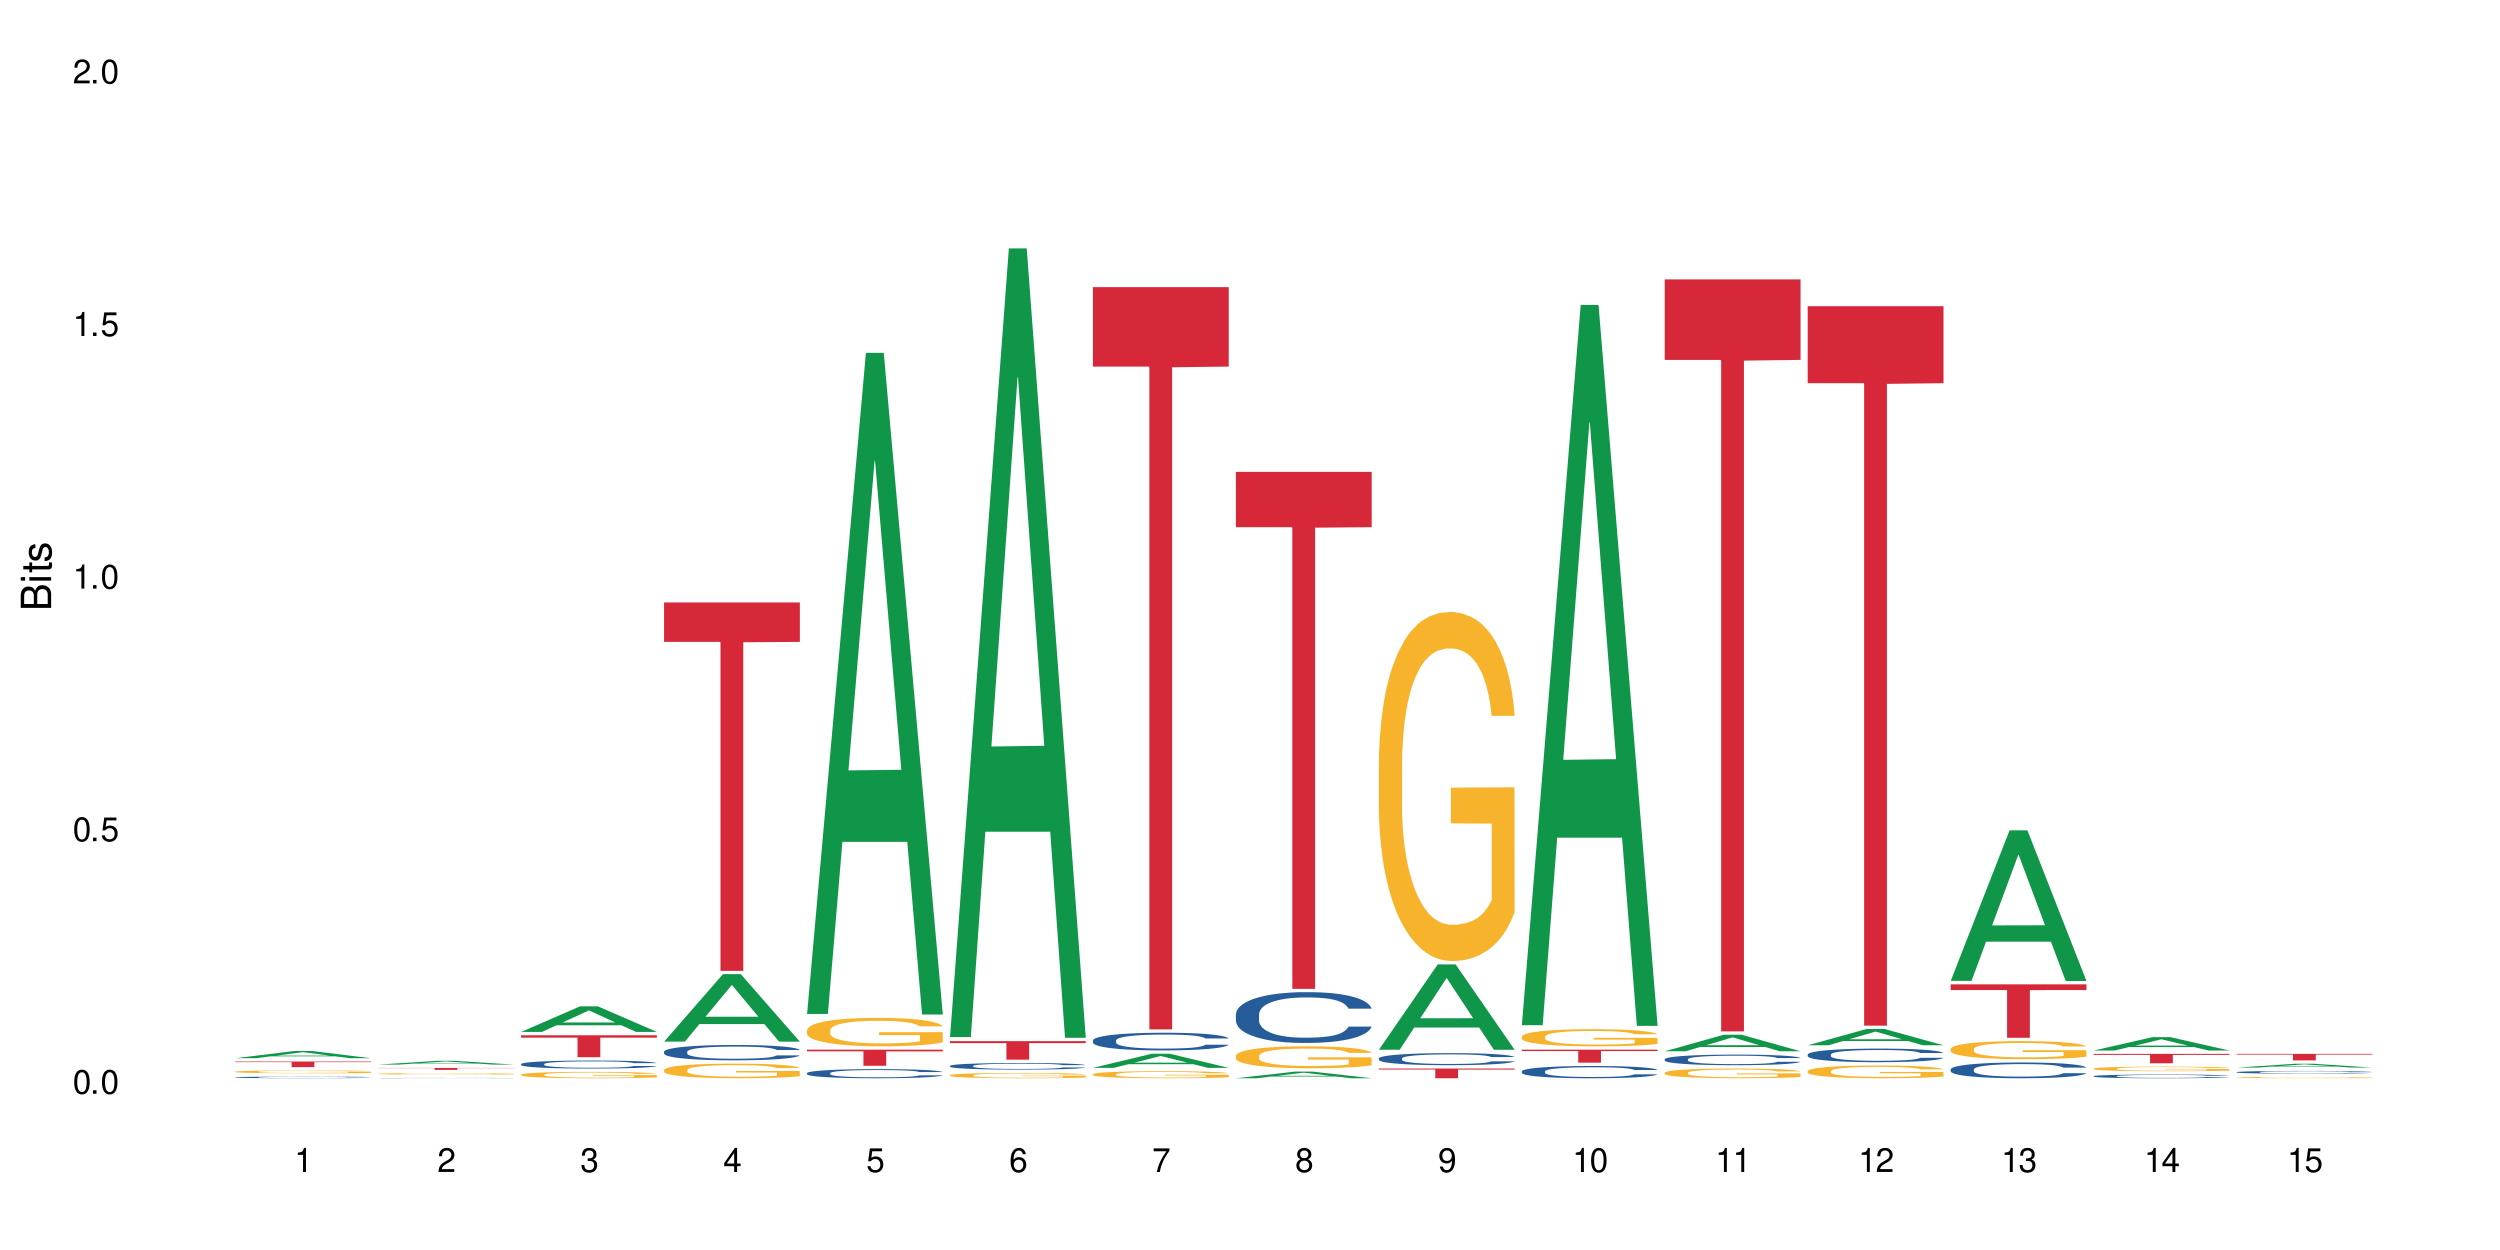 <?xml version="1.0" encoding="UTF-8"?>
<svg xmlns="http://www.w3.org/2000/svg" xmlns:xlink="http://www.w3.org/1999/xlink" width="720" height="360" viewBox="0 0 720 360">
<defs>
<g>
<g id="glyph-0-0">
</g>
<g id="glyph-0-1">
<path d="M 2.641 -6.938 C 2 -6.938 1.422 -6.656 1.078 -6.172 C 0.641 -5.562 0.406 -4.641 0.406 -3.359 C 0.406 -1.016 1.188 0.219 2.641 0.219 C 4.078 0.219 4.859 -1.016 4.859 -3.297 C 4.859 -4.641 4.656 -5.547 4.203 -6.172 C 3.844 -6.656 3.281 -6.938 2.641 -6.938 Z M 2.641 -6.188 C 3.547 -6.188 4 -5.25 4 -3.375 C 4 -1.406 3.562 -0.484 2.625 -0.484 C 1.734 -0.484 1.281 -1.438 1.281 -3.344 C 1.281 -5.25 1.734 -6.188 2.641 -6.188 Z M 2.641 -6.188 "/>
</g>
<g id="glyph-0-2">
<path d="M 1.828 -1 L 0.828 -1 L 0.828 0 L 1.828 0 Z M 1.828 -1 "/>
</g>
<g id="glyph-0-3">
<path d="M 4.562 -6.797 L 1.062 -6.797 L 0.547 -3.094 L 1.328 -3.094 C 1.719 -3.562 2.047 -3.734 2.578 -3.734 C 3.484 -3.734 4.062 -3.109 4.062 -2.094 C 4.062 -1.125 3.484 -0.531 2.578 -0.531 C 1.828 -0.531 1.375 -0.906 1.188 -1.672 L 0.328 -1.672 C 0.453 -1.109 0.547 -0.844 0.75 -0.594 C 1.125 -0.078 1.828 0.219 2.594 0.219 C 3.969 0.219 4.922 -0.781 4.922 -2.219 C 4.922 -3.562 4.031 -4.484 2.719 -4.484 C 2.25 -4.484 1.859 -4.359 1.469 -4.062 L 1.734 -5.969 L 4.562 -5.969 Z M 4.562 -6.797 "/>
</g>
<g id="glyph-0-4">
<path d="M 2.484 -4.938 L 2.484 0 L 3.328 0 L 3.328 -6.938 L 2.766 -6.938 C 2.469 -5.875 2.281 -5.734 0.984 -5.562 L 0.984 -4.938 Z M 2.484 -4.938 "/>
</g>
<g id="glyph-0-5">
<path d="M 4.859 -0.828 L 1.281 -0.828 C 1.359 -1.406 1.672 -1.781 2.5 -2.281 L 3.469 -2.828 C 4.406 -3.344 4.906 -4.062 4.906 -4.906 C 4.906 -5.484 4.672 -6.031 4.266 -6.406 C 3.859 -6.766 3.375 -6.938 2.719 -6.938 C 1.859 -6.938 1.219 -6.625 0.844 -6.031 C 0.609 -5.672 0.5 -5.234 0.484 -4.531 L 1.328 -4.531 C 1.359 -5.016 1.406 -5.281 1.531 -5.516 C 1.75 -5.938 2.188 -6.203 2.703 -6.203 C 3.469 -6.203 4.031 -5.641 4.031 -4.891 C 4.031 -4.344 3.719 -3.859 3.125 -3.516 L 2.234 -3 C 0.812 -2.172 0.406 -1.531 0.328 -0.016 L 4.859 -0.016 Z M 4.859 -0.828 "/>
</g>
<g id="glyph-0-6">
<path d="M 2.125 -3.188 L 2.578 -3.188 C 3.5 -3.188 3.984 -2.766 3.984 -1.922 C 3.984 -1.062 3.469 -0.531 2.594 -0.531 C 1.656 -0.531 1.203 -1 1.156 -2.016 L 0.312 -2.016 C 0.344 -1.453 0.438 -1.094 0.609 -0.781 C 0.953 -0.109 1.625 0.219 2.547 0.219 C 3.953 0.219 4.859 -0.625 4.859 -1.938 C 4.859 -2.828 4.516 -3.297 3.703 -3.594 C 4.344 -3.844 4.656 -4.328 4.656 -5.031 C 4.656 -6.219 3.875 -6.938 2.578 -6.938 C 1.203 -6.938 0.484 -6.172 0.453 -4.703 L 1.297 -4.703 C 1.312 -5.125 1.344 -5.359 1.453 -5.578 C 1.641 -5.969 2.062 -6.203 2.594 -6.203 C 3.344 -6.203 3.797 -5.75 3.797 -5 C 3.797 -4.516 3.609 -4.219 3.25 -4.047 C 3.016 -3.953 2.703 -3.922 2.125 -3.906 Z M 2.125 -3.188 "/>
</g>
<g id="glyph-0-7">
<path d="M 3.141 -1.672 L 3.141 0 L 3.984 0 L 3.984 -1.672 L 4.984 -1.672 L 4.984 -2.438 L 3.984 -2.438 L 3.984 -6.938 L 3.359 -6.938 L 0.266 -2.578 L 0.266 -1.672 Z M 3.141 -2.438 L 1 -2.438 L 3.141 -5.5 Z M 3.141 -2.438 "/>
</g>
<g id="glyph-0-8">
<path d="M 4.781 -5.125 C 4.609 -6.266 3.891 -6.938 2.844 -6.938 C 2.094 -6.938 1.422 -6.578 1.031 -5.953 C 0.594 -5.266 0.406 -4.422 0.406 -3.172 C 0.406 -2 0.578 -1.25 0.984 -0.641 C 1.359 -0.078 1.953 0.219 2.703 0.219 C 3.984 0.219 4.922 -0.75 4.922 -2.094 C 4.922 -3.375 4.062 -4.281 2.844 -4.281 C 2.172 -4.281 1.641 -4.031 1.281 -3.516 C 1.281 -5.234 1.828 -6.188 2.797 -6.188 C 3.391 -6.188 3.797 -5.797 3.938 -5.125 Z M 2.734 -3.531 C 3.547 -3.531 4.062 -2.953 4.062 -2.031 C 4.062 -1.156 3.484 -0.531 2.703 -0.531 C 1.922 -0.531 1.328 -1.188 1.328 -2.078 C 1.328 -2.938 1.906 -3.531 2.734 -3.531 Z M 2.734 -3.531 "/>
</g>
<g id="glyph-0-9">
<path d="M 4.984 -6.797 L 0.438 -6.797 L 0.438 -5.969 L 4.109 -5.969 C 2.5 -3.656 1.828 -2.234 1.328 0 L 2.219 0 C 2.594 -2.172 3.453 -4.047 4.984 -6.094 Z M 4.984 -6.797 "/>
</g>
<g id="glyph-0-10">
<path d="M 3.75 -3.656 C 4.469 -4.094 4.688 -4.438 4.688 -5.078 C 4.688 -6.172 3.844 -6.938 2.641 -6.938 C 1.438 -6.938 0.594 -6.172 0.594 -5.094 C 0.594 -4.438 0.812 -4.094 1.516 -3.656 C 0.734 -3.266 0.359 -2.703 0.359 -1.922 C 0.359 -0.656 1.281 0.219 2.641 0.219 C 3.984 0.219 4.922 -0.656 4.922 -1.922 C 4.922 -2.703 4.531 -3.266 3.75 -3.656 Z M 2.641 -6.188 C 3.359 -6.188 3.812 -5.75 3.812 -5.062 C 3.812 -4.406 3.344 -3.984 2.641 -3.984 C 1.922 -3.984 1.453 -4.406 1.453 -5.078 C 1.453 -5.75 1.922 -6.188 2.641 -6.188 Z M 2.641 -3.266 C 3.484 -3.266 4.062 -2.719 4.062 -1.906 C 4.062 -1.078 3.484 -0.531 2.625 -0.531 C 1.797 -0.531 1.219 -1.094 1.219 -1.906 C 1.219 -2.719 1.781 -3.266 2.641 -3.266 Z M 2.641 -3.266 "/>
</g>
<g id="glyph-0-11">
<path d="M 0.516 -1.578 C 0.672 -0.453 1.406 0.219 2.438 0.219 C 3.188 0.219 3.859 -0.141 4.266 -0.766 C 4.688 -1.453 4.891 -2.297 4.891 -3.547 C 4.891 -4.719 4.703 -5.453 4.312 -6.078 C 3.938 -6.641 3.344 -6.938 2.594 -6.938 C 1.297 -6.938 0.359 -5.969 0.359 -4.625 C 0.359 -3.344 1.234 -2.453 2.453 -2.453 C 3.094 -2.453 3.578 -2.672 4.016 -3.203 C 4 -1.484 3.469 -0.531 2.5 -0.531 C 1.906 -0.531 1.484 -0.906 1.359 -1.578 Z M 2.578 -6.203 C 3.375 -6.203 3.969 -5.531 3.969 -4.641 C 3.969 -3.797 3.391 -3.188 2.547 -3.188 C 1.734 -3.188 1.234 -3.766 1.234 -4.688 C 1.234 -5.562 1.797 -6.203 2.578 -6.203 Z M 2.578 -6.203 "/>
</g>
<g id="glyph-1-0">
</g>
<g id="glyph-1-1">
<path d="M 0 -0.953 L 0 -4.891 C 0 -5.719 -0.234 -6.344 -0.734 -6.797 C -1.188 -7.234 -1.812 -7.469 -2.5 -7.469 C -3.547 -7.469 -4.188 -7 -4.625 -5.875 C -4.984 -6.688 -5.625 -7.094 -6.531 -7.094 C -7.172 -7.094 -7.734 -6.859 -8.141 -6.391 C -8.562 -5.922 -8.75 -5.344 -8.75 -4.5 L -8.75 -0.953 Z M -4.984 -2.062 L -7.766 -2.062 L -7.766 -4.219 C -7.766 -4.844 -7.688 -5.203 -7.453 -5.5 C -7.219 -5.812 -6.859 -5.969 -6.375 -5.969 C -5.891 -5.969 -5.531 -5.812 -5.297 -5.5 C -5.062 -5.203 -4.984 -4.844 -4.984 -4.219 Z M -0.984 -2.062 L -4 -2.062 L -4 -4.781 C -4 -5.766 -3.438 -6.359 -2.484 -6.359 C -1.547 -6.359 -0.984 -5.766 -0.984 -4.781 Z M -0.984 -2.062 "/>
</g>
<g id="glyph-1-2">
<path d="M -6.281 -1.797 L -6.281 -0.797 L 0 -0.797 L 0 -1.797 Z M -8.75 -1.797 L -8.75 -0.797 L -7.484 -0.797 L -7.484 -1.797 Z M -8.75 -1.797 "/>
</g>
<g id="glyph-1-3">
<path d="M -6.281 -3.047 L -6.281 -2.016 L -8.016 -2.016 L -8.016 -1.016 L -6.281 -1.016 L -6.281 -0.172 L -5.469 -0.172 L -5.469 -1.016 L -0.719 -1.016 C -0.078 -1.016 0.281 -1.453 0.281 -2.234 C 0.281 -2.5 0.25 -2.719 0.188 -3.047 L -0.641 -3.047 C -0.609 -2.906 -0.594 -2.766 -0.594 -2.562 C -0.594 -2.141 -0.719 -2.016 -1.156 -2.016 L -5.469 -2.016 L -5.469 -3.047 Z M -6.281 -3.047 "/>
</g>
<g id="glyph-1-4">
<path d="M -4.531 -5.25 C -5.766 -5.25 -6.469 -4.422 -6.469 -2.969 C -6.469 -1.516 -5.719 -0.562 -4.547 -0.562 C -3.562 -0.562 -3.094 -1.062 -2.734 -2.562 L -2.516 -3.484 C -2.344 -4.188 -2.094 -4.469 -1.641 -4.469 C -1.047 -4.469 -0.641 -3.875 -0.641 -3 C -0.641 -2.453 -0.797 -2 -1.062 -1.75 C -1.25 -1.594 -1.422 -1.531 -1.875 -1.469 L -1.875 -0.406 C -0.422 -0.453 0.281 -1.266 0.281 -2.922 C 0.281 -4.5 -0.5 -5.516 -1.719 -5.516 C -2.656 -5.516 -3.172 -4.984 -3.469 -3.734 L -3.703 -2.766 C -3.891 -1.953 -4.156 -1.609 -4.594 -1.609 C -5.188 -1.609 -5.547 -2.125 -5.547 -2.938 C -5.547 -3.75 -5.203 -4.172 -4.531 -4.203 Z M -4.531 -5.25 "/>
</g>
</g>
</defs>
<rect x="-72" y="-36" width="864" height="432" fill="rgb(100%, 100%, 100%)" fill-opacity="1"/>
<path fill-rule="nonzero" fill="rgb(6.275%, 58.824%, 28.235%)" fill-opacity="1" d="M 67.73 304.77 L 67.773 304.766 L 84.695 302.695 L 89.836 302.695 L 106.844 304.77 L 100.867 304.77 L 96.605 304.227 L 77.926 304.227 L 73.75 304.77 L 67.73 304.77 L 79.723 304.004 L 94.895 304.004 L 87.328 303.031 L 87.246 303.031 L 87.16 303.035 L 79.684 304.004 L 79.723 304.004 Z M 67.73 304.77 "/>
<path fill-rule="nonzero" fill="rgb(14.51%, 36.078%, 60%)" fill-opacity="1" d="M 67.73 310.273 L 67.777 310.273 L 67.777 310.262 L 67.922 310.246 L 68.254 310.227 L 68.59 310.211 L 69.449 310.188 L 70.641 310.16 L 71.879 310.145 L 72.785 310.133 L 73.598 310.125 L 75.457 310.109 L 76.652 310.098 L 77.938 310.094 L 79.512 310.086 L 80.656 310.082 L 83.234 310.074 L 85.141 310.07 L 91.723 310.07 L 93.105 310.074 L 94.633 310.078 L 95.922 310.082 L 98.164 310.09 L 100.168 310.102 L 101.074 310.109 L 102.504 310.121 L 103.602 310.137 L 104.363 310.145 L 105.223 310.16 L 105.984 310.18 L 106.559 310.203 L 106.844 310.223 L 100.168 310.223 L 99.832 310.203 L 99.449 310.191 L 98.734 310.172 L 98.02 310.16 L 97.02 310.148 L 96.113 310.141 L 94.871 310.133 L 93.773 310.129 L 92.629 310.125 L 91.531 310.121 L 89.434 310.117 L 86.094 310.117 L 84.234 310.121 L 83.234 310.125 L 81.801 310.133 L 80.801 310.137 L 79.609 310.145 L 78.797 310.152 L 77.797 310.164 L 77.078 310.172 L 76.27 310.188 L 75.793 310.199 L 75.363 310.211 L 74.98 310.223 L 74.695 310.238 L 74.504 310.254 L 74.41 310.27 L 74.41 310.336 L 74.504 310.352 L 74.742 310.371 L 75.363 310.395 L 76.27 310.418 L 77.32 310.438 L 78.32 310.449 L 78.891 310.457 L 79.656 310.461 L 80.848 310.473 L 82.566 310.48 L 83.566 310.484 L 85.094 310.484 L 86.668 310.488 L 88.766 310.488 L 90.625 310.484 L 91.867 310.484 L 93.156 310.48 L 94.918 310.473 L 96.016 310.465 L 96.969 310.457 L 97.688 310.449 L 98.164 310.445 L 98.879 310.43 L 99.449 310.414 L 99.879 310.402 L 100.168 310.387 L 106.844 310.387 L 106.559 310.402 L 106.129 310.422 L 105.699 310.434 L 105.031 310.445 L 104.27 310.461 L 103.172 310.477 L 102.266 310.484 L 101.074 310.496 L 99.977 310.504 L 98.781 310.512 L 97.02 310.52 L 95.875 310.523 L 94.633 310.527 L 93.156 310.531 L 91.293 310.535 L 83.949 310.535 L 81.992 310.531 L 79.559 310.523 L 77.797 310.516 L 76.414 310.508 L 75.219 310.496 L 73.883 310.484 L 72.168 310.469 L 71.117 310.453 L 70.402 310.441 L 69.59 310.426 L 69.02 310.41 L 68.352 310.387 L 67.875 310.355 L 67.73 310.332 Z M 67.73 310.273 "/>
<path fill-rule="nonzero" fill="rgb(96.863%, 70.196%, 16.863%)" fill-opacity="1" d="M 67.73 308.641 L 67.777 308.641 L 67.777 308.625 L 67.969 308.594 L 68.445 308.547 L 69.066 308.508 L 69.734 308.48 L 70.164 308.465 L 70.879 308.441 L 71.5 308.426 L 73.074 308.391 L 75.078 308.359 L 76.172 308.348 L 77.414 308.332 L 79.18 308.32 L 79.988 308.312 L 82.469 308.301 L 85.285 308.293 L 89.816 308.293 L 91.77 308.297 L 94.441 308.305 L 95.969 308.312 L 97.16 308.32 L 98.402 308.328 L 99.926 308.344 L 101.359 308.363 L 102.504 308.379 L 103.648 308.402 L 104.602 308.426 L 105.414 308.453 L 106.129 308.484 L 106.559 308.508 L 106.844 308.535 L 100.215 308.535 L 99.832 308.508 L 99.402 308.488 L 98.688 308.465 L 97.973 308.445 L 97.258 308.434 L 95.922 308.414 L 94.777 308.402 L 93.344 308.391 L 91.961 308.383 L 90.387 308.379 L 86.906 308.379 L 84.617 308.383 L 83.281 308.391 L 82.328 308.395 L 80.992 308.406 L 80.18 308.414 L 78.273 308.445 L 77.32 308.465 L 76.793 308.48 L 76.125 308.504 L 75.648 308.523 L 75.125 308.551 L 74.84 308.574 L 74.457 308.625 L 74.41 308.758 L 74.551 308.789 L 74.84 308.82 L 75.219 308.844 L 75.793 308.875 L 76.363 308.895 L 77.367 308.926 L 78.227 308.945 L 78.891 308.957 L 80.18 308.977 L 80.703 308.984 L 81.945 308.996 L 83.234 309.008 L 84.809 309.016 L 86 309.02 L 87.906 309.023 L 90.34 309.023 L 93.203 309.02 L 95.016 309.016 L 96.254 309.008 L 97.066 309.004 L 98.066 308.996 L 98.781 308.988 L 99.449 308.98 L 100.262 308.965 L 100.262 308.789 L 88.48 308.789 L 88.48 308.703 L 106.797 308.703 L 106.844 308.996 L 105.844 309.016 L 104.602 309.035 L 103.41 309.051 L 102.168 309.062 L 100.406 309.074 L 98.973 309.086 L 96.781 309.094 L 94.777 309.102 L 92.676 309.105 L 90.816 309.109 L 86.668 309.109 L 84.57 309.105 L 82.898 309.098 L 81.371 309.09 L 79.848 309.082 L 77.938 309.066 L 76.699 309.051 L 74.121 309.02 L 72.977 308.996 L 71.453 308.965 L 70.641 308.941 L 69.879 308.918 L 69.305 308.895 L 68.781 308.867 L 68.398 308.844 L 68.016 308.809 L 67.828 308.781 L 67.73 308.758 Z M 67.73 308.641 "/>
<path fill-rule="nonzero" fill="rgb(83.922%, 15.686%, 22.353%)" fill-opacity="1" d="M 67.73 305.73 L 106.844 305.73 L 106.844 305.902 L 90.543 305.902 L 90.543 307.332 L 83.984 307.332 L 83.984 305.906 L 83.891 305.902 L 67.73 305.902 Z M 67.73 305.73 "/>
<path fill-rule="nonzero" fill="rgb(6.275%, 58.824%, 28.235%)" fill-opacity="1" d="M 108.902 306.602 L 108.945 306.602 L 125.867 305.516 L 131.008 305.516 L 148.016 306.605 L 142.039 306.605 L 137.777 306.32 L 119.098 306.32 L 114.922 306.602 L 108.902 306.602 L 120.895 306.203 L 136.062 306.203 L 128.5 305.695 L 128.332 305.695 L 120.855 306.203 L 120.895 306.203 Z M 108.902 306.602 "/>
<path fill-rule="nonzero" fill="rgb(14.51%, 36.078%, 60%)" fill-opacity="1" d="M 108.902 310.484 L 108.949 310.484 L 109.094 310.48 L 109.426 310.477 L 109.762 310.473 L 110.621 310.469 L 111.812 310.465 L 113.051 310.461 L 113.957 310.457 L 114.77 310.457 L 116.629 310.453 L 117.82 310.453 L 119.109 310.449 L 121.828 310.449 L 124.406 310.445 L 135.805 310.445 L 137.094 310.449 L 139.336 310.449 L 141.336 310.453 L 142.242 310.453 L 143.676 310.457 L 144.773 310.457 L 145.535 310.461 L 146.395 310.465 L 147.156 310.469 L 147.73 310.473 L 148.016 310.477 L 141.336 310.477 L 141.004 310.473 L 140.621 310.469 L 139.906 310.465 L 139.191 310.465 L 138.191 310.461 L 137.285 310.461 L 136.043 310.457 L 132.703 310.457 L 130.605 310.453 L 128.172 310.453 L 127.266 310.457 L 121.973 310.457 L 120.781 310.461 L 119.969 310.461 L 118.969 310.465 L 118.25 310.465 L 117.441 310.469 L 116.965 310.469 L 116.535 310.473 L 116.152 310.477 L 115.867 310.48 L 115.676 310.48 L 115.582 310.484 L 115.582 310.496 L 115.676 310.5 L 115.914 310.504 L 116.535 310.508 L 117.441 310.512 L 118.488 310.516 L 119.492 310.52 L 120.062 310.52 L 120.828 310.523 L 123.738 310.523 L 124.738 310.527 L 134.324 310.527 L 136.09 310.523 L 137.188 310.523 L 138.141 310.52 L 139.336 310.52 L 140.051 310.516 L 140.621 310.512 L 141.051 310.512 L 141.336 310.508 L 148.016 310.508 L 147.73 310.512 L 147.301 310.516 L 146.871 310.516 L 146.203 310.52 L 145.441 310.523 L 144.344 310.523 L 143.438 310.527 L 142.242 310.527 L 141.148 310.531 L 139.953 310.531 L 138.191 310.535 L 120.73 310.535 L 118.969 310.531 L 117.582 310.531 L 116.391 310.527 L 115.055 310.527 L 113.34 310.523 L 112.289 310.52 L 111.574 310.52 L 110.762 310.516 L 110.191 310.512 L 109.523 310.508 L 109.047 310.5 L 108.902 310.496 Z M 108.902 310.484 "/>
<path fill-rule="nonzero" fill="rgb(96.863%, 70.196%, 16.863%)" fill-opacity="1" d="M 108.902 309.25 L 108.949 309.25 L 108.949 309.242 L 109.141 309.227 L 109.617 309.203 L 110.238 309.184 L 110.906 309.168 L 111.336 309.16 L 112.051 309.148 L 112.672 309.141 L 114.246 309.125 L 116.25 309.109 L 117.344 309.102 L 118.586 309.094 L 120.352 309.09 L 121.16 309.086 L 123.641 309.078 L 126.457 309.074 L 130.988 309.074 L 132.941 309.078 L 135.613 309.082 L 137.141 309.086 L 138.332 309.09 L 139.574 309.094 L 141.098 309.102 L 142.531 309.109 L 143.676 309.117 L 144.82 309.129 L 145.773 309.141 L 146.586 309.156 L 147.301 309.172 L 147.73 309.184 L 148.016 309.195 L 141.387 309.195 L 141.004 309.184 L 140.574 309.172 L 139.859 309.16 L 138.43 309.145 L 137.094 309.137 L 135.949 309.129 L 134.516 309.125 L 133.133 309.121 L 131.559 309.117 L 128.078 309.117 L 125.789 309.121 L 124.453 309.125 L 123.5 309.125 L 122.164 309.133 L 121.352 309.137 L 119.445 309.152 L 118.488 309.16 L 117.965 309.168 L 117.297 309.18 L 116.82 309.191 L 116.297 309.207 L 116.008 309.215 L 115.629 309.242 L 115.582 309.309 L 115.723 309.324 L 116.008 309.34 L 116.391 309.352 L 116.965 309.367 L 117.535 309.379 L 118.539 309.391 L 119.395 309.402 L 120.062 309.41 L 121.352 309.418 L 121.875 309.422 L 123.117 309.43 L 124.406 309.434 L 125.98 309.438 L 127.172 309.441 L 134.375 309.441 L 136.188 309.438 L 137.426 309.434 L 138.238 309.434 L 139.238 309.43 L 139.953 309.426 L 140.621 309.418 L 141.434 309.414 L 141.434 309.324 L 129.652 309.324 L 129.652 309.281 L 147.969 309.281 L 148.016 309.43 L 147.016 309.438 L 145.773 309.449 L 144.582 309.457 L 143.34 309.461 L 141.578 309.469 L 140.145 309.473 L 137.949 309.477 L 135.949 309.48 L 133.848 309.484 L 125.742 309.484 L 124.07 309.48 L 122.543 309.477 L 121.02 309.473 L 119.109 309.465 L 117.871 309.457 L 116.582 309.449 L 115.293 309.438 L 114.148 309.43 L 112.625 309.414 L 111.812 309.402 L 111.051 309.387 L 110.477 309.375 L 109.953 309.363 L 109.57 309.352 L 109.188 309.336 L 108.996 309.32 L 108.902 309.309 Z M 108.902 309.25 "/>
<path fill-rule="nonzero" fill="rgb(83.922%, 15.686%, 22.353%)" fill-opacity="1" d="M 108.902 307.562 L 148.016 307.562 L 148.016 307.621 L 131.715 307.625 L 131.715 308.113 L 125.156 308.113 L 125.156 307.625 L 125.062 307.621 L 108.902 307.621 Z M 108.902 307.562 "/>
<path fill-rule="nonzero" fill="rgb(6.275%, 58.824%, 28.235%)" fill-opacity="1" d="M 150.074 297.199 L 150.117 297.191 L 167.039 289.824 L 172.18 289.824 L 189.188 297.203 L 183.211 297.203 L 178.949 295.277 L 160.27 295.277 L 156.09 297.199 L 150.074 297.199 L 162.066 294.48 L 177.234 294.477 L 169.672 291.031 L 169.59 291.023 L 169.504 291.043 L 162.027 294.477 L 162.066 294.48 Z M 150.074 297.199 "/>
<path fill-rule="nonzero" fill="rgb(14.51%, 36.078%, 60%)" fill-opacity="1" d="M 150.074 306.441 L 150.121 306.441 L 150.121 306.391 L 150.266 306.309 L 150.598 306.211 L 150.934 306.141 L 151.793 306.016 L 152.984 305.895 L 154.223 305.805 L 155.129 305.746 L 155.941 305.707 L 157.801 305.629 L 158.992 305.59 L 160.281 305.551 L 161.855 305.516 L 163 305.496 L 165.578 305.461 L 167.484 305.445 L 168.965 305.441 L 172.16 305.441 L 174.066 305.449 L 175.449 305.461 L 176.977 305.477 L 178.266 305.496 L 180.508 305.543 L 182.508 305.602 L 183.414 305.633 L 184.848 305.699 L 185.945 305.762 L 186.707 305.816 L 187.566 305.895 L 188.328 305.992 L 188.902 306.098 L 189.188 306.188 L 182.508 306.188 L 182.176 306.105 L 181.793 306.039 L 181.078 305.953 L 180.363 305.891 L 179.359 305.832 L 178.453 305.789 L 177.215 305.75 L 176.117 305.727 L 174.973 305.707 L 173.875 305.691 L 171.777 305.68 L 169.344 305.68 L 168.438 305.684 L 166.578 305.703 L 165.578 305.715 L 164.145 305.746 L 163.145 305.773 L 161.953 305.816 L 161.141 305.852 L 160.137 305.906 L 159.422 305.953 L 158.613 306.023 L 158.137 306.078 L 157.707 306.137 L 157.324 306.207 L 157.039 306.277 L 156.848 306.355 L 156.754 306.434 L 156.754 306.758 L 156.848 306.836 L 157.086 306.922 L 157.707 307.051 L 158.613 307.164 L 159.66 307.254 L 160.664 307.316 L 161.234 307.344 L 162 307.379 L 163.191 307.422 L 164.91 307.465 L 165.91 307.48 L 167.438 307.496 L 169.012 307.504 L 171.109 307.504 L 172.969 307.496 L 174.211 307.484 L 175.496 307.469 L 177.262 307.434 L 178.359 307.398 L 179.312 307.359 L 180.027 307.32 L 180.508 307.285 L 181.223 307.219 L 181.793 307.148 L 182.223 307.074 L 182.508 307.004 L 189.188 307.004 L 188.902 307.09 L 188.473 307.172 L 188.043 307.23 L 187.375 307.305 L 186.613 307.371 L 185.516 307.445 L 184.609 307.492 L 183.414 307.547 L 182.32 307.586 L 181.125 307.621 L 179.359 307.664 L 178.215 307.684 L 176.977 307.703 L 175.496 307.719 L 173.637 307.734 L 171.633 307.742 L 169.773 307.746 L 167.77 307.742 L 166.293 307.734 L 164.336 307.715 L 161.902 307.676 L 160.137 307.637 L 158.754 307.594 L 157.562 307.555 L 156.227 307.496 L 154.512 307.402 L 153.461 307.332 L 152.746 307.273 L 151.934 307.191 L 151.363 307.117 L 150.695 307 L 150.219 306.852 L 150.074 306.734 Z M 150.074 306.441 "/>
<path fill-rule="nonzero" fill="rgb(96.863%, 70.196%, 16.863%)" fill-opacity="1" d="M 150.074 309.488 L 150.121 309.488 L 150.121 309.453 L 150.312 309.379 L 150.789 309.277 L 151.41 309.191 L 152.078 309.125 L 152.508 309.09 L 153.223 309.039 L 153.844 309 L 155.418 308.926 L 157.418 308.855 L 158.516 308.824 L 159.758 308.797 L 161.523 308.766 L 162.332 308.754 L 164.812 308.727 L 167.629 308.711 L 170.727 308.707 L 172.16 308.707 L 174.113 308.715 L 176.785 308.73 L 178.312 308.75 L 179.504 308.766 L 180.746 308.785 L 182.27 308.82 L 183.703 308.859 L 184.848 308.902 L 185.992 308.949 L 186.945 309.004 L 187.758 309.062 L 188.473 309.133 L 188.902 309.191 L 189.188 309.25 L 182.559 309.25 L 182.176 309.191 L 181.746 309.148 L 181.031 309.09 L 180.316 309.051 L 179.602 309.02 L 178.266 308.977 L 177.121 308.949 L 175.688 308.926 L 174.305 308.91 L 172.73 308.902 L 171.777 308.898 L 169.25 308.898 L 166.961 308.91 L 165.625 308.922 L 164.672 308.938 L 163.336 308.961 L 162.523 308.98 L 162.047 308.996 L 160.617 309.047 L 159.66 309.094 L 159.137 309.125 L 158.469 309.176 L 157.992 309.219 L 157.469 309.289 L 157.18 309.336 L 156.801 309.449 L 156.754 309.754 L 156.895 309.816 L 157.18 309.883 L 157.562 309.945 L 158.137 310.008 L 158.707 310.055 L 159.711 310.121 L 160.566 310.164 L 161.234 310.195 L 162.523 310.238 L 163.047 310.254 L 164.289 310.285 L 165.578 310.309 L 167.148 310.328 L 168.344 310.336 L 170.25 310.348 L 172.684 310.348 L 175.547 310.336 L 177.359 310.324 L 178.598 310.309 L 179.41 310.297 L 180.41 310.277 L 181.125 310.262 L 181.793 310.242 L 182.605 310.215 L 182.605 309.816 L 170.824 309.812 L 170.824 309.625 L 189.141 309.625 L 189.188 310.277 L 188.188 310.324 L 186.945 310.367 L 185.754 310.402 L 184.512 310.43 L 182.746 310.461 L 181.316 310.48 L 179.121 310.504 L 177.121 310.52 L 175.02 310.531 L 173.16 310.535 L 170.965 310.535 L 169.012 310.531 L 166.91 310.523 L 165.242 310.508 L 163.715 310.492 L 162.191 310.473 L 160.281 310.438 L 159.043 310.406 L 157.754 310.371 L 156.465 310.332 L 155.32 310.285 L 154.559 310.25 L 153.793 310.211 L 152.984 310.16 L 152.219 310.102 L 151.648 310.051 L 151.125 309.992 L 150.742 309.938 L 150.359 309.863 L 150.168 309.801 L 150.074 309.75 Z M 150.074 309.488 "/>
<path fill-rule="nonzero" fill="rgb(83.922%, 15.686%, 22.353%)" fill-opacity="1" d="M 150.074 298.164 L 189.188 298.164 L 189.188 298.84 L 172.887 298.848 L 172.887 304.48 L 166.328 304.48 L 166.328 298.852 L 166.234 298.84 L 150.074 298.84 Z M 150.074 298.164 "/>
<path fill-rule="nonzero" fill="rgb(6.275%, 58.824%, 28.235%)" fill-opacity="1" d="M 191.246 299.984 L 191.289 299.965 L 208.211 280.559 L 213.352 280.559 L 230.359 300 L 224.383 300 L 220.121 294.926 L 201.441 294.926 L 197.262 299.984 L 191.246 299.984 L 203.238 292.828 L 218.406 292.809 L 210.844 283.738 L 210.762 283.719 L 210.676 283.773 L 203.195 292.809 L 203.238 292.828 Z M 191.246 299.984 "/>
<path fill-rule="nonzero" fill="rgb(14.51%, 36.078%, 60%)" fill-opacity="1" d="M 191.246 302.879 L 191.293 302.875 L 191.293 302.777 L 191.438 302.625 L 191.77 302.434 L 192.105 302.301 L 192.965 302.062 L 194.156 301.832 L 195.395 301.656 L 196.301 301.551 L 197.113 301.469 L 198.973 301.32 L 200.164 301.242 L 201.453 301.176 L 203.027 301.105 L 204.172 301.066 L 206.746 301 L 208.656 300.973 L 210.133 300.961 L 213.332 300.961 L 215.238 300.977 L 216.621 300.996 L 218.148 301.031 L 219.438 301.066 L 221.676 301.156 L 223.68 301.266 L 224.586 301.332 L 226.02 301.457 L 227.117 301.578 L 227.879 301.684 L 228.738 301.832 L 229.5 302.012 L 230.074 302.219 L 230.359 302.391 L 223.68 302.391 L 223.348 302.23 L 222.965 302.105 L 222.25 301.941 L 221.535 301.824 L 220.531 301.707 L 219.625 301.629 L 218.387 301.555 L 217.289 301.504 L 216.145 301.469 L 215.047 301.445 L 212.949 301.422 L 210.516 301.422 L 209.609 301.43 L 207.75 301.461 L 206.746 301.488 L 205.316 301.547 L 204.316 301.598 L 203.121 301.68 L 202.312 301.746 L 201.309 301.852 L 200.594 301.945 L 199.785 302.078 L 199.309 302.18 L 198.879 302.293 L 198.496 302.426 L 198.211 302.566 L 198.02 302.715 L 197.922 302.859 L 197.922 303.484 L 198.02 303.629 L 198.258 303.797 L 198.879 304.043 L 199.785 304.258 L 200.832 304.426 L 201.836 304.547 L 202.406 304.605 L 203.172 304.668 L 204.363 304.75 L 206.082 304.832 L 207.082 304.863 L 208.609 304.895 L 210.184 304.91 L 212.281 304.91 L 214.141 304.895 L 215.383 304.875 L 216.668 304.844 L 218.434 304.773 L 219.531 304.711 L 220.484 304.633 L 221.199 304.555 L 221.676 304.492 L 222.395 304.367 L 222.965 304.23 L 223.395 304.09 L 223.68 303.953 L 230.359 303.953 L 230.074 304.113 L 229.645 304.27 L 229.215 304.387 L 228.547 304.527 L 227.781 304.652 L 226.688 304.793 L 225.781 304.887 L 224.586 304.988 L 223.488 305.062 L 222.297 305.133 L 220.531 305.215 L 219.387 305.254 L 218.148 305.289 L 216.668 305.32 L 214.809 305.352 L 212.805 305.367 L 210.945 305.371 L 208.941 305.363 L 207.465 305.348 L 205.508 305.309 L 203.074 305.238 L 201.309 305.16 L 199.926 305.086 L 198.734 305.004 L 197.398 304.895 L 195.684 304.719 L 194.633 304.582 L 193.918 304.469 L 193.105 304.309 L 192.535 304.168 L 191.867 303.945 L 191.391 303.656 L 191.246 303.438 Z M 191.246 302.879 "/>
<path fill-rule="nonzero" fill="rgb(96.863%, 70.196%, 16.863%)" fill-opacity="1" d="M 191.246 308.133 L 191.293 308.129 L 191.293 308.051 L 191.484 307.879 L 191.961 307.641 L 192.582 307.445 L 193.25 307.289 L 193.68 307.211 L 194.395 307.094 L 195.016 307.012 L 196.59 306.836 L 198.59 306.676 L 199.688 306.605 L 200.93 306.543 L 202.695 306.469 L 203.504 306.441 L 205.984 306.379 L 208.801 306.344 L 211.898 306.332 L 213.332 306.336 L 215.285 306.348 L 217.957 306.391 L 219.484 306.43 L 220.676 306.469 L 221.918 306.52 L 223.441 306.594 L 224.875 306.688 L 226.02 306.781 L 227.164 306.895 L 228.117 307.02 L 228.93 307.152 L 229.645 307.312 L 230.074 307.449 L 230.359 307.582 L 223.73 307.582 L 223.348 307.449 L 222.918 307.344 L 222.203 307.219 L 221.488 307.125 L 220.77 307.051 L 219.438 306.953 L 218.293 306.891 L 216.859 306.836 L 215.477 306.805 L 213.902 306.781 L 212.949 306.773 L 210.422 306.773 L 208.133 306.801 L 206.797 306.828 L 205.84 306.859 L 204.508 306.918 L 203.695 306.965 L 203.219 306.996 L 201.789 307.113 L 200.832 307.223 L 200.309 307.293 L 199.641 307.41 L 199.164 307.512 L 198.641 307.668 L 198.352 307.781 L 197.973 308.043 L 197.922 308.734 L 198.066 308.883 L 198.352 309.039 L 198.734 309.176 L 199.309 309.324 L 199.879 309.434 L 200.883 309.582 L 201.738 309.684 L 202.406 309.75 L 203.695 309.852 L 204.219 309.887 L 205.461 309.957 L 206.746 310.012 L 208.32 310.055 L 209.516 310.078 L 211.422 310.098 L 213.855 310.098 L 216.719 310.074 L 218.531 310.043 L 219.77 310.016 L 220.582 309.988 L 221.582 309.945 L 222.297 309.906 L 222.965 309.863 L 223.777 309.801 L 223.777 308.883 L 211.996 308.879 L 211.996 308.445 L 230.312 308.441 L 230.359 309.945 L 229.355 310.047 L 228.117 310.148 L 226.926 310.227 L 225.684 310.289 L 223.918 310.363 L 222.488 310.41 L 220.293 310.465 L 218.293 310.496 L 216.191 310.52 L 214.332 310.531 L 212.137 310.535 L 210.184 310.527 L 208.082 310.504 L 206.414 310.477 L 204.887 310.438 L 203.359 310.387 L 201.453 310.305 L 200.215 310.242 L 198.926 310.16 L 197.637 310.062 L 196.492 309.961 L 195.73 309.879 L 194.965 309.789 L 194.156 309.672 L 193.391 309.543 L 192.82 309.422 L 192.297 309.289 L 191.914 309.16 L 191.531 308.988 L 191.34 308.852 L 191.246 308.73 Z M 191.246 308.133 "/>
<path fill-rule="nonzero" fill="rgb(83.922%, 15.686%, 22.353%)" fill-opacity="1" d="M 191.246 173.508 L 230.359 173.508 L 230.359 184.863 L 214.059 184.965 L 214.059 279.602 L 207.5 279.602 L 207.5 185.062 L 207.402 184.863 L 191.246 184.863 Z M 191.246 173.508 "/>
<path fill-rule="nonzero" fill="rgb(6.275%, 58.824%, 28.235%)" fill-opacity="1" d="M 232.418 292.016 L 232.461 291.836 L 249.383 101.625 L 254.523 101.625 L 271.531 292.191 L 265.555 292.191 L 261.293 242.449 L 242.613 242.449 L 238.434 292.016 L 232.418 292.016 L 244.41 221.871 L 259.578 221.691 L 252.016 132.758 L 251.934 132.578 L 251.848 133.117 L 244.367 221.691 L 244.41 221.871 Z M 232.418 292.016 "/>
<path fill-rule="nonzero" fill="rgb(14.51%, 36.078%, 60%)" fill-opacity="1" d="M 232.418 309.051 L 232.465 309.051 L 232.465 308.992 L 232.609 308.902 L 232.941 308.785 L 233.277 308.707 L 234.133 308.566 L 235.328 308.43 L 236.566 308.324 L 237.473 308.262 L 238.285 308.211 L 240.145 308.125 L 241.336 308.078 L 242.625 308.035 L 244.199 307.996 L 245.344 307.973 L 247.918 307.934 L 249.828 307.918 L 251.305 307.91 L 254.504 307.91 L 256.41 307.918 L 257.793 307.93 L 259.32 307.949 L 260.609 307.973 L 262.848 308.023 L 264.852 308.094 L 265.758 308.129 L 267.191 308.203 L 268.285 308.277 L 269.051 308.34 L 269.91 308.43 L 270.672 308.535 L 271.246 308.66 L 271.531 308.762 L 264.852 308.762 L 264.52 308.668 L 264.137 308.59 L 263.422 308.492 L 262.707 308.422 L 261.703 308.355 L 260.797 308.309 L 259.559 308.262 L 258.461 308.234 L 257.316 308.211 L 256.219 308.199 L 254.121 308.184 L 251.688 308.184 L 250.781 308.188 L 248.922 308.207 L 247.918 308.223 L 246.488 308.258 L 245.488 308.289 L 244.293 308.336 L 243.484 308.379 L 242.48 308.441 L 241.766 308.496 L 240.957 308.574 L 240.48 308.637 L 240.051 308.703 L 239.668 308.781 L 239.383 308.867 L 239.191 308.953 L 239.094 309.039 L 239.094 309.414 L 239.191 309.5 L 239.43 309.602 L 240.051 309.746 L 240.957 309.875 L 242.004 309.977 L 243.008 310.047 L 243.578 310.082 L 244.344 310.117 L 245.535 310.168 L 247.25 310.215 L 248.254 310.234 L 249.781 310.254 L 251.355 310.262 L 253.453 310.262 L 255.312 310.254 L 256.555 310.242 L 257.84 310.223 L 259.605 310.18 L 260.703 310.145 L 261.656 310.098 L 262.371 310.051 L 262.848 310.012 L 263.566 309.938 L 264.137 309.855 L 264.566 309.773 L 264.852 309.691 L 271.531 309.691 L 271.246 309.789 L 270.816 309.883 L 270.387 309.949 L 269.719 310.035 L 268.953 310.109 L 267.859 310.191 L 266.953 310.25 L 265.758 310.309 L 264.66 310.355 L 263.469 310.395 L 261.703 310.441 L 260.559 310.469 L 259.32 310.488 L 257.84 310.508 L 255.98 310.523 L 253.977 310.535 L 252.117 310.535 L 250.113 310.531 L 248.637 310.523 L 246.68 310.5 L 244.246 310.457 L 242.48 310.41 L 241.098 310.367 L 239.906 310.316 L 238.57 310.254 L 236.852 310.148 L 235.805 310.066 L 235.09 310 L 234.277 309.906 L 233.707 309.82 L 233.039 309.688 L 232.559 309.516 L 232.418 309.383 Z M 232.418 309.051 "/>
<path fill-rule="nonzero" fill="rgb(96.863%, 70.196%, 16.863%)" fill-opacity="1" d="M 232.418 296.66 L 232.465 296.652 L 232.465 296.5 L 232.656 296.164 L 233.133 295.703 L 233.754 295.32 L 234.422 295.02 L 234.852 294.863 L 235.566 294.641 L 236.188 294.477 L 237.758 294.141 L 239.762 293.824 L 240.859 293.691 L 242.102 293.562 L 243.863 293.422 L 244.676 293.371 L 247.156 293.25 L 249.969 293.176 L 253.07 293.152 L 254.504 293.16 L 256.457 293.191 L 259.129 293.273 L 260.656 293.348 L 261.848 293.422 L 263.086 293.52 L 264.613 293.668 L 266.047 293.848 L 267.191 294.027 L 268.336 294.25 L 269.289 294.492 L 270.098 294.754 L 270.816 295.066 L 271.246 295.328 L 271.531 295.59 L 264.898 295.59 L 264.52 295.328 L 264.09 295.125 L 263.375 294.879 L 262.66 294.699 L 261.941 294.559 L 260.609 294.363 L 259.461 294.242 L 258.031 294.141 L 256.648 294.07 L 255.074 294.027 L 254.121 294.012 L 251.594 294.012 L 249.305 294.066 L 247.969 294.125 L 247.012 294.184 L 245.676 294.297 L 244.867 294.387 L 244.391 294.445 L 242.957 294.676 L 242.004 294.887 L 241.48 295.027 L 240.812 295.254 L 240.336 295.453 L 239.812 295.754 L 239.523 295.977 L 239.145 296.484 L 239.094 297.832 L 239.238 298.117 L 239.523 298.422 L 239.906 298.691 L 240.48 298.977 L 241.051 299.191 L 242.051 299.484 L 242.91 299.676 L 243.578 299.805 L 244.867 300.008 L 245.391 300.074 L 246.633 300.207 L 247.918 300.312 L 249.492 300.402 L 250.688 300.449 L 252.594 300.484 L 255.027 300.484 L 257.887 300.441 L 259.699 300.379 L 260.941 300.32 L 261.754 300.27 L 262.754 300.188 L 263.469 300.109 L 264.137 300.027 L 264.949 299.902 L 264.949 298.117 L 253.168 298.109 L 253.168 297.27 L 271.484 297.262 L 271.531 300.188 L 270.527 300.387 L 269.289 300.582 L 268.098 300.73 L 266.855 300.859 L 265.09 301 L 263.66 301.09 L 261.465 301.195 L 259.461 301.262 L 257.363 301.309 L 255.504 301.328 L 253.309 301.336 L 251.355 301.32 L 249.254 301.277 L 247.586 301.219 L 246.059 301.141 L 244.531 301.047 L 242.625 300.887 L 241.387 300.762 L 240.098 300.605 L 238.809 300.418 L 237.664 300.215 L 236.902 300.059 L 236.137 299.879 L 235.328 299.656 L 234.562 299.402 L 233.992 299.168 L 233.465 298.906 L 233.086 298.66 L 232.703 298.324 L 232.512 298.055 L 232.418 297.824 Z M 232.418 296.66 "/>
<path fill-rule="nonzero" fill="rgb(83.922%, 15.686%, 22.353%)" fill-opacity="1" d="M 232.418 302.297 L 271.531 302.297 L 271.531 302.793 L 255.23 302.801 L 255.23 306.949 L 248.672 306.949 L 248.672 302.805 L 248.574 302.793 L 232.418 302.793 Z M 232.418 302.297 "/>
<path fill-rule="nonzero" fill="rgb(6.275%, 58.824%, 28.235%)" fill-opacity="1" d="M 273.59 298.68 L 273.629 298.469 L 290.555 71.531 L 295.695 71.531 L 312.703 298.895 L 306.727 298.895 L 302.465 239.543 L 283.785 239.543 L 279.605 298.68 L 273.59 298.68 L 285.582 214.992 L 300.75 214.781 L 293.188 108.676 L 293.105 108.465 L 293.02 109.105 L 285.539 214.781 L 285.582 214.992 Z M 273.59 298.68 "/>
<path fill-rule="nonzero" fill="rgb(14.51%, 36.078%, 60%)" fill-opacity="1" d="M 273.59 306.973 L 273.637 306.969 L 273.637 306.93 L 273.781 306.863 L 274.113 306.777 L 274.449 306.723 L 275.305 306.617 L 276.5 306.52 L 277.738 306.441 L 278.645 306.398 L 279.457 306.363 L 281.316 306.301 L 282.508 306.266 L 283.797 306.238 L 285.371 306.207 L 286.516 306.191 L 289.09 306.16 L 291 306.148 L 292.477 306.145 L 295.672 306.145 L 297.582 306.152 L 298.965 306.16 L 300.492 306.176 L 301.777 306.191 L 304.02 306.227 L 306.023 306.277 L 306.93 306.305 L 308.363 306.359 L 309.457 306.41 L 310.223 306.457 L 311.082 306.52 L 311.844 306.598 L 312.414 306.688 L 312.703 306.762 L 306.023 306.762 L 305.691 306.691 L 305.309 306.637 L 304.594 306.566 L 303.879 306.516 L 302.875 306.465 L 301.969 306.434 L 300.73 306.398 L 299.633 306.379 L 298.488 306.363 L 297.391 306.352 L 295.293 306.344 L 292.859 306.344 L 291.953 306.348 L 290.094 306.359 L 289.09 306.371 L 287.66 306.395 L 286.66 306.418 L 285.465 306.453 L 284.656 306.484 L 283.652 306.527 L 282.938 306.57 L 282.129 306.625 L 281.648 306.668 L 281.223 306.719 L 280.84 306.773 L 280.555 306.836 L 280.363 306.898 L 280.266 306.965 L 280.266 307.23 L 280.363 307.297 L 280.602 307.367 L 281.223 307.473 L 282.129 307.566 L 283.176 307.641 L 284.18 307.691 L 284.75 307.715 L 285.516 307.742 L 286.707 307.777 L 288.422 307.812 L 289.426 307.828 L 290.953 307.84 L 292.527 307.848 L 294.625 307.848 L 296.484 307.84 L 297.727 307.832 L 299.012 307.816 L 300.777 307.789 L 301.875 307.762 L 302.828 307.727 L 303.543 307.695 L 304.02 307.668 L 304.738 307.613 L 305.309 307.555 L 305.738 307.492 L 306.023 307.434 L 312.703 307.434 L 312.414 307.504 L 311.988 307.57 L 311.559 307.621 L 310.891 307.684 L 310.125 307.738 L 309.027 307.797 L 308.121 307.836 L 306.93 307.879 L 305.832 307.914 L 304.641 307.941 L 302.875 307.977 L 301.73 307.996 L 300.492 308.012 L 299.012 308.023 L 297.152 308.035 L 295.148 308.043 L 293.289 308.047 L 291.285 308.043 L 289.805 308.035 L 287.852 308.02 L 285.418 307.988 L 283.652 307.957 L 282.27 307.922 L 281.078 307.887 L 279.742 307.84 L 278.023 307.766 L 276.977 307.707 L 276.262 307.656 L 275.449 307.59 L 274.875 307.527 L 274.211 307.43 L 273.73 307.309 L 273.59 307.211 Z M 273.59 306.973 "/>
<path fill-rule="nonzero" fill="rgb(96.863%, 70.196%, 16.863%)" fill-opacity="1" d="M 273.59 309.66 L 273.637 309.66 L 273.637 309.633 L 273.828 309.57 L 274.305 309.48 L 274.926 309.41 L 275.594 309.355 L 276.023 309.324 L 276.738 309.285 L 277.355 309.254 L 278.93 309.191 L 280.934 309.133 L 282.031 309.105 L 283.273 309.082 L 285.035 309.055 L 285.848 309.047 L 288.328 309.023 L 291.141 309.012 L 294.242 309.004 L 295.672 309.008 L 297.629 309.012 L 300.301 309.027 L 301.828 309.043 L 303.02 309.055 L 304.258 309.074 L 305.785 309.102 L 307.215 309.137 L 308.363 309.168 L 309.508 309.211 L 310.461 309.258 L 311.27 309.305 L 311.988 309.363 L 312.414 309.414 L 312.703 309.461 L 306.07 309.461 L 305.691 309.414 L 305.262 309.375 L 304.547 309.328 L 303.832 309.297 L 303.113 309.27 L 301.777 309.23 L 300.633 309.211 L 299.203 309.191 L 297.82 309.176 L 296.246 309.168 L 292.766 309.168 L 290.473 309.176 L 289.141 309.188 L 288.184 309.199 L 286.848 309.219 L 286.039 309.238 L 285.562 309.246 L 284.129 309.289 L 283.176 309.328 L 282.652 309.355 L 281.984 309.398 L 281.508 309.438 L 280.98 309.492 L 280.695 309.535 L 280.316 309.629 L 280.266 309.879 L 280.41 309.934 L 280.695 309.992 L 281.078 310.043 L 281.648 310.094 L 282.223 310.137 L 283.223 310.191 L 284.082 310.227 L 284.75 310.25 L 286.039 310.289 L 286.562 310.301 L 287.805 310.324 L 289.09 310.344 L 290.664 310.363 L 291.859 310.371 L 293.766 310.379 L 296.199 310.379 L 299.059 310.367 L 300.871 310.359 L 302.113 310.348 L 302.922 310.336 L 303.926 310.32 L 304.641 310.309 L 305.309 310.293 L 306.121 310.27 L 306.121 309.934 L 294.34 309.934 L 294.34 309.777 L 312.656 309.773 L 312.703 310.32 L 311.699 310.359 L 310.461 310.395 L 309.27 310.422 L 308.027 310.445 L 306.262 310.473 L 304.832 310.492 L 302.637 310.512 L 300.633 310.523 L 298.535 310.531 L 296.676 310.535 L 292.527 310.535 L 290.426 310.523 L 288.758 310.516 L 287.23 310.5 L 285.703 310.48 L 283.797 310.453 L 282.555 310.43 L 281.27 310.398 L 279.98 310.363 L 278.836 310.328 L 278.074 310.297 L 277.309 310.266 L 276.5 310.223 L 275.734 310.176 L 275.164 310.133 L 274.637 310.082 L 274.258 310.035 L 273.875 309.973 L 273.684 309.922 L 273.59 309.879 Z M 273.59 309.66 "/>
<path fill-rule="nonzero" fill="rgb(83.922%, 15.686%, 22.353%)" fill-opacity="1" d="M 273.59 299.855 L 312.703 299.855 L 312.703 300.426 L 296.402 300.43 L 296.402 305.184 L 289.844 305.184 L 289.844 300.434 L 289.746 300.426 L 273.59 300.426 Z M 273.59 299.855 "/>
<path fill-rule="nonzero" fill="rgb(6.275%, 58.824%, 28.235%)" fill-opacity="1" d="M 314.762 307.539 L 314.801 307.535 L 331.727 303.477 L 336.867 303.477 L 353.875 307.543 L 347.898 307.543 L 343.637 306.48 L 324.957 306.48 L 320.777 307.539 L 314.762 307.539 L 326.754 306.043 L 341.922 306.039 L 334.359 304.141 L 334.273 304.137 L 334.191 304.148 L 326.711 306.039 L 326.754 306.043 Z M 314.762 307.539 "/>
<path fill-rule="nonzero" fill="rgb(14.51%, 36.078%, 60%)" fill-opacity="1" d="M 314.762 299.645 L 314.809 299.641 L 314.809 299.527 L 314.953 299.352 L 315.285 299.129 L 315.621 298.973 L 316.477 298.699 L 317.672 298.434 L 318.91 298.23 L 319.816 298.109 L 320.629 298.016 L 322.488 297.844 L 323.68 297.754 L 324.969 297.676 L 326.543 297.598 L 327.688 297.551 L 330.262 297.477 L 332.172 297.445 L 333.648 297.43 L 336.844 297.43 L 338.754 297.449 L 340.137 297.473 L 341.664 297.508 L 342.949 297.551 L 345.191 297.652 L 347.195 297.781 L 348.102 297.859 L 349.531 298 L 350.629 298.141 L 351.395 298.262 L 352.25 298.434 L 353.016 298.645 L 353.586 298.879 L 353.875 299.082 L 347.195 299.082 L 346.863 298.895 L 346.48 298.75 L 345.766 298.559 L 345.051 298.426 L 344.047 298.289 L 343.141 298.203 L 341.902 298.113 L 340.805 298.059 L 339.66 298.016 L 338.562 297.988 L 336.465 297.961 L 334.031 297.961 L 333.125 297.969 L 331.266 298.008 L 330.262 298.039 L 328.832 298.105 L 327.832 298.164 L 326.637 298.258 L 325.828 298.336 L 324.824 298.457 L 324.109 298.562 L 323.297 298.719 L 322.82 298.836 L 322.391 298.965 L 322.012 299.117 L 321.727 299.281 L 321.535 299.453 L 321.438 299.621 L 321.438 300.34 L 321.535 300.508 L 321.773 300.703 L 322.391 300.988 L 323.297 301.234 L 324.348 301.43 L 325.352 301.57 L 325.922 301.633 L 326.684 301.707 L 327.879 301.801 L 329.594 301.895 L 330.598 301.93 L 332.121 301.969 L 333.695 301.988 L 335.797 301.988 L 337.656 301.969 L 338.895 301.945 L 340.184 301.906 L 341.949 301.828 L 343.047 301.754 L 344 301.668 L 344.715 301.578 L 345.191 301.504 L 345.906 301.359 L 346.48 301.203 L 346.91 301.039 L 347.195 300.879 L 353.875 300.879 L 353.586 301.066 L 353.16 301.246 L 352.73 301.383 L 352.062 301.547 L 351.297 301.691 L 350.199 301.852 L 349.293 301.961 L 348.102 302.074 L 347.004 302.164 L 345.812 302.242 L 344.047 302.336 L 342.902 302.383 L 341.664 302.426 L 340.184 302.461 L 338.324 302.492 L 336.32 302.512 L 334.461 302.516 L 332.457 302.508 L 330.977 302.488 L 329.023 302.449 L 326.59 302.363 L 324.824 302.277 L 323.441 302.188 L 322.25 302.094 L 320.914 301.969 L 319.195 301.766 L 318.148 301.605 L 317.434 301.477 L 316.621 301.293 L 316.047 301.133 L 315.379 300.871 L 314.902 300.539 L 314.762 300.285 Z M 314.762 299.645 "/>
<path fill-rule="nonzero" fill="rgb(96.863%, 70.196%, 16.863%)" fill-opacity="1" d="M 314.762 309.375 L 314.809 309.371 L 314.809 309.336 L 315 309.25 L 315.477 309.137 L 316.098 309.043 L 316.766 308.969 L 317.191 308.93 L 317.91 308.871 L 318.527 308.832 L 320.102 308.75 L 322.105 308.672 L 323.203 308.637 L 324.445 308.605 L 326.207 308.57 L 327.02 308.559 L 329.5 308.527 L 332.312 308.508 L 335.414 308.504 L 336.844 308.504 L 338.801 308.512 L 341.473 308.531 L 343 308.551 L 344.191 308.57 L 345.43 308.594 L 346.957 308.633 L 348.387 308.676 L 349.531 308.719 L 350.68 308.777 L 351.633 308.836 L 352.441 308.898 L 353.16 308.977 L 353.586 309.043 L 353.875 309.109 L 347.242 309.109 L 346.863 309.043 L 346.434 308.992 L 345.719 308.934 L 345 308.887 L 344.285 308.852 L 342.949 308.805 L 341.805 308.773 L 340.375 308.75 L 338.992 308.73 L 337.418 308.719 L 336.465 308.715 L 333.938 308.715 L 331.645 308.73 L 330.309 308.746 L 329.355 308.758 L 328.02 308.785 L 327.211 308.809 L 326.734 308.824 L 325.301 308.883 L 324.348 308.934 L 323.824 308.969 L 323.156 309.023 L 322.68 309.074 L 322.152 309.148 L 321.867 309.203 L 321.484 309.332 L 321.438 309.664 L 321.582 309.734 L 321.867 309.812 L 322.25 309.879 L 322.82 309.949 L 323.395 310.004 L 324.395 310.074 L 325.254 310.125 L 325.922 310.156 L 327.211 310.207 L 327.734 310.223 L 328.977 310.258 L 330.262 310.281 L 331.836 310.305 L 333.031 310.316 L 334.938 310.324 L 337.371 310.324 L 340.23 310.312 L 342.043 310.297 L 343.285 310.285 L 344.094 310.27 L 345.098 310.25 L 345.812 310.23 L 346.48 310.211 L 347.293 310.18 L 347.293 309.734 L 335.508 309.734 L 335.508 309.527 L 353.824 309.523 L 353.875 310.25 L 352.871 310.301 L 351.633 310.348 L 350.438 310.387 L 349.199 310.418 L 347.434 310.453 L 346.004 310.477 L 343.809 310.5 L 341.805 310.52 L 339.707 310.527 L 337.848 310.535 L 335.652 310.535 L 333.695 310.531 L 331.598 310.523 L 329.93 310.508 L 328.402 310.488 L 326.875 310.465 L 324.969 310.426 L 323.727 310.395 L 322.441 310.355 L 321.152 310.309 L 320.008 310.258 L 319.246 310.219 L 318.48 310.176 L 317.672 310.117 L 316.906 310.055 L 316.336 309.996 L 315.809 309.934 L 315.43 309.871 L 315.047 309.789 L 314.855 309.723 L 314.762 309.664 Z M 314.762 309.375 "/>
<path fill-rule="nonzero" fill="rgb(83.922%, 15.686%, 22.353%)" fill-opacity="1" d="M 314.762 82.691 L 353.875 82.691 L 353.875 105.574 L 337.574 105.777 L 337.574 296.469 L 331.016 296.469 L 331.016 105.977 L 330.918 105.574 L 314.762 105.574 Z M 314.762 82.691 "/>
<path fill-rule="nonzero" fill="rgb(6.275%, 58.824%, 28.235%)" fill-opacity="1" d="M 355.934 310.535 L 355.973 310.531 L 372.898 308.625 L 378.039 308.625 L 395.047 310.535 L 389.07 310.535 L 384.809 310.039 L 366.129 310.039 L 361.949 310.535 L 355.934 310.535 L 367.926 309.832 L 383.094 309.828 L 375.531 308.938 L 375.445 308.938 L 375.363 308.941 L 367.883 309.828 L 367.926 309.832 Z M 355.934 310.535 "/>
<path fill-rule="nonzero" fill="rgb(14.51%, 36.078%, 60%)" fill-opacity="1" d="M 355.934 292.109 L 355.98 292.098 L 355.98 291.777 L 356.125 291.27 L 356.457 290.625 L 356.789 290.184 L 357.648 289.395 L 358.844 288.633 L 360.082 288.047 L 360.988 287.699 L 361.801 287.43 L 363.66 286.938 L 364.852 286.684 L 366.141 286.453 L 367.715 286.227 L 368.859 286.094 L 371.434 285.879 L 373.344 285.785 L 374.82 285.746 L 378.016 285.746 L 379.926 285.801 L 381.309 285.867 L 382.836 285.973 L 384.121 286.094 L 386.363 286.387 L 388.367 286.762 L 389.273 286.977 L 390.703 287.391 L 391.801 287.793 L 392.566 288.141 L 393.422 288.633 L 394.188 289.234 L 394.758 289.918 L 395.047 290.492 L 388.367 290.492 L 388.035 289.957 L 387.652 289.543 L 386.938 288.996 L 386.223 288.605 L 385.219 288.219 L 384.312 287.965 L 383.074 287.711 L 381.977 287.551 L 380.832 287.43 L 379.734 287.352 L 377.637 287.27 L 375.203 287.27 L 374.297 287.297 L 372.438 287.402 L 371.434 287.496 L 370.004 287.684 L 369 287.859 L 367.809 288.125 L 367 288.352 L 365.996 288.699 L 365.281 289.008 L 364.469 289.449 L 363.992 289.785 L 363.562 290.156 L 363.184 290.598 L 362.895 291.066 L 362.707 291.562 L 362.609 292.043 L 362.609 294.117 L 362.707 294.598 L 362.945 295.156 L 363.562 295.973 L 364.469 296.684 L 365.52 297.242 L 366.52 297.645 L 367.094 297.832 L 367.855 298.047 L 369.051 298.312 L 370.766 298.582 L 371.77 298.688 L 373.293 298.793 L 374.867 298.848 L 376.969 298.848 L 378.828 298.793 L 380.066 298.727 L 381.355 298.621 L 383.121 298.395 L 384.219 298.18 L 385.172 297.926 L 385.887 297.672 L 386.363 297.457 L 387.078 297.043 L 387.652 296.59 L 388.082 296.121 L 388.367 295.668 L 395.047 295.668 L 394.758 296.199 L 394.328 296.723 L 393.902 297.109 L 393.234 297.578 L 392.469 297.992 L 391.371 298.461 L 390.465 298.77 L 389.273 299.102 L 388.176 299.355 L 386.984 299.582 L 385.219 299.852 L 384.074 299.984 L 382.836 300.105 L 381.355 300.211 L 379.496 300.305 L 377.492 300.359 L 375.633 300.371 L 373.629 300.344 L 372.148 300.293 L 370.195 300.172 L 367.762 299.93 L 365.996 299.676 L 364.613 299.422 L 363.422 299.156 L 362.086 298.793 L 360.367 298.207 L 359.32 297.75 L 358.602 297.379 L 357.793 296.855 L 357.219 296.387 L 356.551 295.641 L 356.074 294.691 L 355.934 293.953 Z M 355.934 292.109 "/>
<path fill-rule="nonzero" fill="rgb(96.863%, 70.196%, 16.863%)" fill-opacity="1" d="M 355.934 304.047 L 355.98 304.039 L 355.98 303.922 L 356.172 303.664 L 356.648 303.305 L 357.27 303.008 L 357.938 302.777 L 358.363 302.656 L 359.082 302.484 L 359.699 302.355 L 361.273 302.094 L 363.277 301.852 L 364.375 301.75 L 365.613 301.648 L 367.379 301.539 L 368.191 301.5 L 370.672 301.406 L 373.484 301.348 L 376.586 301.332 L 378.016 301.336 L 379.973 301.359 L 382.645 301.426 L 384.172 301.48 L 385.363 301.539 L 386.602 301.617 L 388.129 301.73 L 389.559 301.871 L 390.703 302.008 L 391.848 302.184 L 392.805 302.367 L 393.613 302.57 L 394.328 302.812 L 394.758 303.016 L 395.047 303.219 L 388.414 303.219 L 388.035 303.016 L 387.605 302.859 L 386.891 302.668 L 386.172 302.531 L 385.457 302.418 L 384.121 302.27 L 382.977 302.176 L 381.547 302.094 L 380.164 302.043 L 378.59 302.008 L 377.637 301.996 L 375.105 301.996 L 372.816 302.039 L 371.48 302.086 L 370.527 302.129 L 369.191 302.219 L 368.383 302.285 L 367.906 302.332 L 366.473 302.512 L 365.52 302.676 L 364.996 302.785 L 364.328 302.957 L 363.852 303.113 L 363.324 303.344 L 363.039 303.52 L 362.656 303.914 L 362.609 304.953 L 362.754 305.172 L 363.039 305.41 L 363.422 305.617 L 363.992 305.84 L 364.566 306.008 L 365.566 306.23 L 366.426 306.383 L 367.094 306.48 L 368.383 306.637 L 368.906 306.688 L 370.148 306.793 L 371.434 306.875 L 373.008 306.945 L 374.199 306.977 L 376.109 307.008 L 378.543 307.008 L 381.402 306.973 L 383.215 306.926 L 384.457 306.879 L 385.266 306.84 L 386.27 306.777 L 386.984 306.719 L 387.652 306.656 L 388.461 306.555 L 388.461 305.172 L 376.68 305.168 L 376.68 304.52 L 394.996 304.516 L 395.047 306.777 L 394.043 306.934 L 392.805 307.082 L 391.609 307.199 L 390.371 307.297 L 388.605 307.406 L 387.176 307.477 L 384.98 307.559 L 382.977 307.609 L 380.879 307.645 L 379.02 307.66 L 376.824 307.668 L 374.867 307.656 L 372.77 307.621 L 371.102 307.574 L 369.574 307.516 L 368.047 307.441 L 366.141 307.32 L 364.898 307.223 L 363.613 307.102 L 362.324 306.957 L 361.18 306.801 L 360.414 306.676 L 359.652 306.539 L 358.844 306.363 L 358.078 306.168 L 357.508 305.988 L 356.98 305.785 L 356.602 305.598 L 356.219 305.336 L 356.027 305.129 L 355.934 304.949 Z M 355.934 304.047 "/>
<path fill-rule="nonzero" fill="rgb(83.922%, 15.686%, 22.353%)" fill-opacity="1" d="M 355.934 135.891 L 395.047 135.891 L 395.047 151.828 L 378.746 151.969 L 378.746 284.785 L 372.188 284.785 L 372.188 152.109 L 372.09 151.828 L 355.934 151.828 Z M 355.934 135.891 "/>
<path fill-rule="nonzero" fill="rgb(6.275%, 58.824%, 28.235%)" fill-opacity="1" d="M 397.105 302.324 L 397.145 302.301 L 414.07 277.738 L 419.211 277.738 L 436.219 302.348 L 430.242 302.348 L 425.98 295.926 L 407.301 295.926 L 403.121 302.324 L 397.105 302.324 L 409.098 293.27 L 424.266 293.246 L 416.703 281.762 L 416.617 281.738 L 416.535 281.809 L 409.055 293.246 L 409.098 293.27 Z M 397.105 302.324 "/>
<path fill-rule="nonzero" fill="rgb(14.51%, 36.078%, 60%)" fill-opacity="1" d="M 397.105 304.816 L 397.152 304.812 L 397.152 304.738 L 397.293 304.617 L 397.629 304.465 L 397.961 304.359 L 398.82 304.172 L 400.012 303.992 L 401.254 303.855 L 402.16 303.77 L 402.973 303.707 L 404.832 303.59 L 406.023 303.531 L 407.312 303.477 L 408.887 303.422 L 410.031 303.391 L 412.605 303.34 L 414.516 303.316 L 415.992 303.309 L 419.188 303.309 L 421.098 303.32 L 422.48 303.336 L 424.008 303.363 L 425.293 303.391 L 427.535 303.461 L 429.539 303.551 L 430.445 303.602 L 431.875 303.699 L 432.973 303.793 L 433.738 303.875 L 434.594 303.992 L 435.359 304.137 L 435.93 304.297 L 436.219 304.434 L 429.539 304.434 L 429.207 304.309 L 428.824 304.207 L 428.109 304.078 L 427.395 303.988 L 426.391 303.895 L 425.484 303.836 L 424.246 303.773 L 423.148 303.738 L 422.004 303.707 L 420.906 303.688 L 418.809 303.668 L 416.375 303.668 L 415.469 303.676 L 413.609 303.703 L 412.605 303.723 L 411.176 303.77 L 410.172 303.809 L 408.98 303.871 L 408.172 303.926 L 407.168 304.008 L 406.453 304.082 L 405.641 304.188 L 405.164 304.266 L 404.734 304.355 L 404.355 304.461 L 404.066 304.57 L 403.879 304.688 L 403.781 304.801 L 403.781 305.293 L 403.879 305.406 L 404.117 305.539 L 404.734 305.734 L 405.641 305.902 L 406.691 306.035 L 407.691 306.129 L 408.266 306.172 L 409.027 306.223 L 410.223 306.289 L 411.938 306.352 L 412.941 306.375 L 414.465 306.402 L 416.039 306.414 L 418.141 306.414 L 420 306.402 L 421.238 306.387 L 422.527 306.359 L 424.293 306.305 L 425.391 306.258 L 426.344 306.195 L 427.059 306.137 L 427.535 306.086 L 428.25 305.988 L 428.824 305.879 L 429.254 305.77 L 429.539 305.66 L 436.219 305.66 L 435.93 305.785 L 435.5 305.91 L 435.07 306.004 L 434.406 306.113 L 433.641 306.211 L 432.543 306.324 L 431.637 306.395 L 430.445 306.473 L 429.348 306.535 L 428.156 306.59 L 426.391 306.652 L 425.246 306.684 L 424.008 306.711 L 422.527 306.738 L 420.668 306.758 L 418.664 306.773 L 416.805 306.777 L 414.801 306.77 L 413.32 306.758 L 411.367 306.727 L 408.934 306.672 L 407.168 306.609 L 405.785 306.551 L 404.594 306.488 L 403.258 306.402 L 401.539 306.262 L 400.492 306.156 L 399.773 306.066 L 398.965 305.941 L 398.391 305.832 L 397.723 305.652 L 397.246 305.43 L 397.105 305.254 Z M 397.105 304.816 "/>
<path fill-rule="nonzero" fill="rgb(96.863%, 70.196%, 16.863%)" fill-opacity="1" d="M 397.105 219.305 L 397.152 219.215 L 397.152 217.379 L 397.344 213.246 L 397.82 207.555 L 398.441 202.871 L 399.105 199.199 L 399.535 197.27 L 400.254 194.516 L 400.871 192.496 L 402.445 188.363 L 404.449 184.508 L 405.547 182.855 L 406.785 181.297 L 408.551 179.551 L 409.363 178.91 L 411.844 177.438 L 414.656 176.52 L 417.758 176.246 L 419.188 176.336 L 421.145 176.703 L 423.816 177.715 L 425.34 178.633 L 426.535 179.551 L 427.773 180.746 L 429.301 182.582 L 430.73 184.785 L 431.875 186.988 L 433.02 189.742 L 433.977 192.68 L 434.785 195.895 L 435.5 199.75 L 435.93 202.965 L 436.219 206.176 L 429.586 206.176 L 429.207 202.965 L 428.777 200.484 L 428.059 197.453 L 427.344 195.25 L 426.629 193.508 L 425.293 191.121 L 424.148 189.648 L 422.719 188.363 L 421.336 187.539 L 419.762 186.988 L 418.809 186.805 L 416.277 186.805 L 413.988 187.445 L 412.652 188.18 L 411.699 188.914 L 410.363 190.293 L 409.555 191.395 L 409.078 192.129 L 407.645 194.977 L 406.691 197.547 L 406.168 199.289 L 405.5 202.047 L 405.023 204.523 L 404.496 208.195 L 404.211 210.949 L 403.828 217.195 L 403.781 233.719 L 403.926 237.211 L 404.211 240.973 L 404.594 244.277 L 405.164 247.766 L 405.738 250.43 L 406.738 254.012 L 407.598 256.398 L 408.266 257.957 L 409.555 260.438 L 410.078 261.266 L 411.316 262.918 L 412.605 264.203 L 414.18 265.305 L 415.371 265.855 L 417.281 266.312 L 419.715 266.312 L 422.574 265.762 L 424.387 265.027 L 425.629 264.293 L 426.438 263.652 L 427.441 262.641 L 428.156 261.723 L 428.824 260.715 L 429.633 259.152 L 429.633 237.211 L 417.852 237.117 L 417.852 226.836 L 436.168 226.742 L 436.219 262.641 L 435.215 265.121 L 433.977 267.508 L 432.781 269.344 L 431.543 270.902 L 429.777 272.648 L 428.348 273.75 L 426.152 275.035 L 424.148 275.863 L 422.051 276.414 L 420.191 276.688 L 417.996 276.781 L 416.039 276.598 L 413.941 276.047 L 412.273 275.312 L 410.746 274.395 L 409.219 273.199 L 407.312 271.27 L 406.07 269.711 L 404.785 267.781 L 403.496 265.488 L 402.352 263.008 L 401.586 261.082 L 400.824 258.875 L 400.012 256.121 L 399.25 253 L 398.68 250.156 L 398.152 246.941 L 397.773 243.91 L 397.391 239.781 L 397.199 236.473 L 397.105 233.629 Z M 397.105 219.305 "/>
<path fill-rule="nonzero" fill="rgb(83.922%, 15.686%, 22.353%)" fill-opacity="1" d="M 397.105 307.734 L 436.219 307.734 L 436.219 308.035 L 419.914 308.039 L 419.914 310.535 L 413.359 310.535 L 413.359 308.039 L 413.262 308.035 L 397.105 308.035 Z M 397.105 307.734 "/>
<path fill-rule="nonzero" fill="rgb(6.275%, 58.824%, 28.235%)" fill-opacity="1" d="M 438.277 295.25 L 438.316 295.059 L 455.242 87.828 L 460.383 87.828 L 477.387 295.445 L 471.414 295.445 L 467.152 241.25 L 448.473 241.25 L 444.293 295.25 L 438.277 295.25 L 450.27 218.832 L 465.438 218.637 L 457.875 121.75 L 457.789 121.555 L 457.707 122.137 L 450.227 218.637 L 450.27 218.832 Z M 438.277 295.25 "/>
<path fill-rule="nonzero" fill="rgb(14.51%, 36.078%, 60%)" fill-opacity="1" d="M 438.277 308.543 L 438.324 308.543 L 438.324 308.465 L 438.465 308.34 L 438.801 308.188 L 439.133 308.082 L 439.992 307.891 L 441.184 307.707 L 442.426 307.562 L 443.332 307.48 L 444.141 307.418 L 446.004 307.297 L 447.195 307.234 L 448.484 307.18 L 450.059 307.125 L 451.203 307.094 L 453.777 307.043 L 455.688 307.02 L 457.164 307.012 L 460.359 307.012 L 462.27 307.023 L 463.652 307.039 L 465.176 307.066 L 466.465 307.094 L 468.707 307.164 L 470.711 307.254 L 471.617 307.305 L 473.047 307.406 L 474.145 307.504 L 474.91 307.586 L 475.766 307.707 L 476.531 307.852 L 477.102 308.016 L 477.387 308.152 L 470.711 308.152 L 470.375 308.023 L 469.996 307.926 L 469.281 307.793 L 468.562 307.699 L 467.562 307.605 L 466.656 307.547 L 465.418 307.484 L 464.32 307.445 L 463.176 307.418 L 462.078 307.398 L 459.977 307.379 L 457.547 307.379 L 456.641 307.383 L 454.781 307.41 L 453.777 307.434 L 452.348 307.477 L 451.344 307.52 L 450.152 307.582 L 449.34 307.637 L 448.34 307.723 L 447.625 307.797 L 446.812 307.902 L 446.336 307.984 L 445.906 308.074 L 445.527 308.18 L 445.238 308.293 L 445.047 308.414 L 444.953 308.527 L 444.953 309.027 L 445.047 309.145 L 445.289 309.277 L 445.906 309.477 L 446.812 309.648 L 447.863 309.781 L 448.863 309.879 L 449.438 309.926 L 450.199 309.977 L 451.395 310.039 L 453.109 310.105 L 454.113 310.129 L 455.637 310.156 L 457.211 310.168 L 459.312 310.168 L 461.172 310.156 L 462.41 310.141 L 463.699 310.113 L 465.465 310.059 L 466.562 310.008 L 467.516 309.945 L 468.23 309.887 L 468.707 309.832 L 469.422 309.734 L 469.996 309.625 L 470.426 309.512 L 470.711 309.402 L 477.387 309.402 L 477.102 309.531 L 476.672 309.656 L 476.242 309.75 L 475.574 309.863 L 474.812 309.961 L 473.715 310.074 L 472.809 310.148 L 471.617 310.23 L 470.52 310.293 L 469.328 310.348 L 467.562 310.41 L 466.418 310.441 L 465.176 310.473 L 463.699 310.496 L 461.84 310.52 L 459.836 310.535 L 457.977 310.535 L 455.973 310.531 L 454.492 310.516 L 452.539 310.488 L 450.105 310.43 L 448.34 310.367 L 446.957 310.309 L 445.766 310.242 L 444.43 310.156 L 442.711 310.016 L 441.664 309.906 L 440.945 309.812 L 440.137 309.688 L 439.562 309.574 L 438.895 309.395 L 438.418 309.168 L 438.277 308.988 Z M 438.277 308.543 "/>
<path fill-rule="nonzero" fill="rgb(96.863%, 70.196%, 16.863%)" fill-opacity="1" d="M 438.277 298.52 L 438.324 298.516 L 438.324 298.426 L 438.516 298.223 L 438.992 297.945 L 439.609 297.715 L 440.277 297.535 L 440.707 297.438 L 441.422 297.305 L 442.043 297.203 L 443.617 297 L 445.621 296.812 L 446.719 296.73 L 447.957 296.656 L 449.723 296.57 L 450.535 296.539 L 453.016 296.465 L 455.828 296.422 L 458.93 296.406 L 460.359 296.41 L 462.316 296.43 L 464.988 296.48 L 466.512 296.523 L 467.707 296.57 L 468.945 296.629 L 470.473 296.719 L 471.902 296.824 L 473.047 296.934 L 474.191 297.07 L 475.148 297.215 L 475.957 297.371 L 476.672 297.559 L 477.102 297.719 L 477.387 297.875 L 470.758 297.875 L 470.375 297.719 L 469.949 297.598 L 469.23 297.449 L 468.516 297.34 L 467.801 297.254 L 466.465 297.137 L 465.32 297.066 L 463.891 297 L 462.508 296.961 L 460.934 296.934 L 459.977 296.926 L 457.449 296.926 L 455.16 296.957 L 453.824 296.992 L 452.871 297.027 L 451.535 297.098 L 450.727 297.148 L 450.246 297.188 L 448.816 297.324 L 447.863 297.453 L 447.34 297.539 L 446.672 297.672 L 446.195 297.793 L 445.668 297.977 L 445.383 298.109 L 445 298.418 L 444.953 299.227 L 445.098 299.398 L 445.383 299.586 L 445.766 299.746 L 446.336 299.918 L 446.91 300.047 L 447.91 300.223 L 448.77 300.34 L 449.438 300.418 L 450.727 300.539 L 451.25 300.582 L 452.488 300.66 L 453.777 300.727 L 455.352 300.777 L 456.543 300.805 L 458.453 300.828 L 460.883 300.828 L 463.746 300.801 L 465.559 300.766 L 466.801 300.73 L 467.609 300.699 L 468.613 300.648 L 469.328 300.602 L 469.996 300.555 L 470.805 300.477 L 470.805 299.398 L 459.023 299.395 L 459.023 298.891 L 477.34 298.887 L 477.387 300.648 L 476.387 300.77 L 475.148 300.887 L 473.953 300.977 L 472.715 301.055 L 470.949 301.141 L 469.52 301.195 L 467.324 301.258 L 465.32 301.297 L 463.223 301.324 L 461.363 301.336 L 459.168 301.344 L 457.211 301.332 L 455.113 301.305 L 453.445 301.27 L 451.918 301.227 L 450.391 301.168 L 448.484 301.07 L 447.242 300.996 L 445.953 300.902 L 444.668 300.789 L 443.523 300.668 L 442.758 300.57 L 441.996 300.465 L 441.184 300.328 L 440.422 300.176 L 439.848 300.035 L 439.324 299.879 L 438.941 299.73 L 438.562 299.527 L 438.371 299.363 L 438.277 299.223 Z M 438.277 298.52 "/>
<path fill-rule="nonzero" fill="rgb(83.922%, 15.686%, 22.353%)" fill-opacity="1" d="M 438.277 302.301 L 477.387 302.301 L 477.387 302.703 L 461.086 302.707 L 461.086 306.051 L 454.527 306.051 L 454.527 302.711 L 454.434 302.703 L 438.277 302.703 Z M 438.277 302.301 "/>
<path fill-rule="nonzero" fill="rgb(6.275%, 58.824%, 28.235%)" fill-opacity="1" d="M 479.445 302.766 L 479.488 302.758 L 496.414 298.008 L 501.551 298.008 L 518.559 302.77 L 512.586 302.77 L 508.32 301.527 L 489.645 301.527 L 485.465 302.766 L 479.445 302.766 L 491.441 301.012 L 506.609 301.008 L 499.047 298.785 L 498.961 298.781 L 498.879 298.793 L 491.398 301.008 L 491.441 301.012 Z M 479.445 302.766 "/>
<path fill-rule="nonzero" fill="rgb(14.51%, 36.078%, 60%)" fill-opacity="1" d="M 479.445 305.055 L 479.496 305.051 L 479.496 304.984 L 479.637 304.879 L 479.973 304.746 L 480.305 304.652 L 481.164 304.488 L 482.355 304.332 L 483.598 304.207 L 484.504 304.137 L 485.312 304.078 L 487.176 303.977 L 488.367 303.922 L 489.656 303.875 L 491.23 303.828 L 492.375 303.801 L 494.949 303.758 L 496.855 303.738 L 498.336 303.727 L 501.531 303.727 L 503.441 303.738 L 504.824 303.754 L 506.348 303.777 L 507.637 303.801 L 509.879 303.863 L 511.883 303.941 L 512.789 303.984 L 514.219 304.07 L 515.316 304.156 L 516.078 304.227 L 516.938 304.332 L 517.703 304.457 L 518.273 304.598 L 518.559 304.719 L 511.883 304.719 L 511.547 304.605 L 511.168 304.52 L 510.453 304.406 L 509.734 304.324 L 508.734 304.242 L 507.828 304.191 L 506.586 304.137 L 505.492 304.105 L 504.348 304.078 L 503.25 304.062 L 501.148 304.047 L 498.719 304.047 L 497.812 304.051 L 495.949 304.074 L 494.949 304.094 L 493.52 304.133 L 492.516 304.168 L 491.324 304.223 L 490.512 304.273 L 489.512 304.344 L 488.797 304.41 L 487.984 304.5 L 487.508 304.57 L 487.078 304.648 L 486.699 304.742 L 486.41 304.836 L 486.219 304.941 L 486.125 305.043 L 486.125 305.473 L 486.219 305.574 L 486.457 305.691 L 487.078 305.859 L 487.984 306.008 L 489.035 306.125 L 490.035 306.211 L 490.609 306.25 L 491.371 306.293 L 492.562 306.348 L 494.281 306.406 L 495.281 306.426 L 496.809 306.449 L 498.383 306.461 L 500.48 306.461 L 502.344 306.449 L 503.582 306.434 L 504.871 306.414 L 506.637 306.367 L 507.734 306.32 L 508.688 306.27 L 509.402 306.215 L 509.879 306.172 L 510.594 306.082 L 511.168 305.988 L 511.598 305.891 L 511.883 305.797 L 518.559 305.797 L 518.273 305.91 L 517.844 306.016 L 517.414 306.098 L 516.746 306.195 L 515.984 306.281 L 514.887 306.379 L 513.98 306.445 L 512.789 306.512 L 511.691 306.566 L 510.5 306.613 L 508.734 306.668 L 507.59 306.695 L 506.348 306.723 L 504.871 306.746 L 503.012 306.766 L 501.008 306.773 L 499.148 306.777 L 497.145 306.773 L 495.664 306.762 L 493.711 306.734 L 491.277 306.688 L 489.512 306.633 L 488.129 306.578 L 486.938 306.523 L 485.602 306.449 L 483.883 306.328 L 482.832 306.23 L 482.117 306.152 L 481.309 306.043 L 480.734 305.945 L 480.066 305.793 L 479.59 305.594 L 479.445 305.441 Z M 479.445 305.055 "/>
<path fill-rule="nonzero" fill="rgb(96.863%, 70.196%, 16.863%)" fill-opacity="1" d="M 479.445 308.938 L 479.496 308.934 L 479.496 308.883 L 479.688 308.77 L 480.164 308.609 L 480.781 308.48 L 481.449 308.375 L 481.879 308.324 L 482.594 308.246 L 483.215 308.191 L 484.789 308.074 L 486.793 307.969 L 487.891 307.922 L 489.129 307.879 L 490.895 307.828 L 491.707 307.812 L 494.188 307.77 L 497 307.746 L 500.102 307.738 L 501.531 307.742 L 503.488 307.75 L 506.16 307.777 L 507.684 307.805 L 508.879 307.828 L 510.117 307.863 L 511.645 307.914 L 513.074 307.977 L 514.219 308.035 L 515.363 308.113 L 516.316 308.195 L 517.129 308.285 L 517.844 308.391 L 518.273 308.48 L 518.559 308.57 L 511.93 308.57 L 511.547 308.48 L 511.121 308.414 L 510.402 308.328 L 509.688 308.266 L 508.973 308.219 L 507.637 308.152 L 506.492 308.109 L 505.062 308.074 L 503.68 308.051 L 502.105 308.035 L 501.148 308.031 L 498.621 308.031 L 496.332 308.051 L 494.996 308.07 L 494.043 308.09 L 492.707 308.129 L 491.898 308.16 L 491.418 308.18 L 489.988 308.258 L 489.035 308.332 L 488.512 308.379 L 487.844 308.457 L 487.363 308.523 L 486.84 308.629 L 486.555 308.703 L 486.172 308.879 L 486.125 309.336 L 486.27 309.434 L 486.555 309.539 L 486.938 309.633 L 487.508 309.73 L 488.082 309.805 L 489.082 309.902 L 489.941 309.969 L 490.609 310.012 L 491.898 310.082 L 492.422 310.105 L 493.66 310.152 L 494.949 310.188 L 496.523 310.219 L 497.715 310.23 L 499.625 310.246 L 502.055 310.246 L 504.918 310.23 L 506.73 310.211 L 507.973 310.188 L 508.781 310.172 L 509.785 310.145 L 510.5 310.117 L 511.168 310.09 L 511.977 310.047 L 511.977 309.434 L 500.195 309.434 L 500.195 309.145 L 518.512 309.145 L 518.559 310.145 L 517.559 310.211 L 516.316 310.277 L 515.125 310.328 L 513.887 310.371 L 512.121 310.422 L 510.691 310.453 L 508.496 310.488 L 506.492 310.512 L 504.395 310.527 L 502.535 310.535 L 500.34 310.535 L 498.383 310.531 L 496.285 310.516 L 494.617 310.496 L 493.09 310.469 L 491.562 310.438 L 489.656 310.383 L 488.414 310.34 L 487.125 310.285 L 485.84 310.223 L 484.695 310.152 L 483.93 310.098 L 483.168 310.039 L 482.355 309.961 L 481.594 309.875 L 481.02 309.797 L 480.496 309.707 L 480.113 309.621 L 479.734 309.508 L 479.543 309.414 L 479.445 309.336 Z M 479.445 308.938 "/>
<path fill-rule="nonzero" fill="rgb(83.922%, 15.686%, 22.353%)" fill-opacity="1" d="M 479.445 80.469 L 518.559 80.469 L 518.559 103.652 L 502.258 103.855 L 502.258 297.047 L 495.699 297.047 L 495.699 104.059 L 495.605 103.652 L 479.445 103.652 Z M 479.445 80.469 "/>
<path fill-rule="nonzero" fill="rgb(6.275%, 58.824%, 28.235%)" fill-opacity="1" d="M 520.617 301.035 L 520.66 301.031 L 537.586 296.344 L 542.723 296.344 L 559.73 301.039 L 553.758 301.039 L 549.492 299.812 L 530.816 299.812 L 526.637 301.035 L 520.617 301.035 L 532.613 299.305 L 547.781 299.301 L 540.219 297.109 L 540.133 297.105 L 540.051 297.121 L 532.57 299.301 L 532.613 299.305 Z M 520.617 301.035 "/>
<path fill-rule="nonzero" fill="rgb(14.51%, 36.078%, 60%)" fill-opacity="1" d="M 520.617 303.699 L 520.668 303.699 L 520.668 303.613 L 520.809 303.477 L 521.145 303.305 L 521.477 303.188 L 522.336 302.977 L 523.527 302.77 L 524.77 302.613 L 525.676 302.52 L 526.484 302.449 L 528.348 302.316 L 529.539 302.25 L 530.828 302.188 L 532.398 302.129 L 533.547 302.09 L 536.121 302.035 L 538.027 302.008 L 539.508 302 L 542.703 302 L 544.609 302.012 L 545.996 302.031 L 547.52 302.059 L 548.809 302.09 L 551.051 302.172 L 553.055 302.27 L 553.961 302.328 L 555.391 302.438 L 556.488 302.547 L 557.25 302.641 L 558.109 302.77 L 558.875 302.934 L 559.445 303.113 L 559.73 303.27 L 553.055 303.27 L 552.719 303.125 L 552.34 303.016 L 551.621 302.867 L 550.906 302.766 L 549.906 302.66 L 549 302.594 L 547.758 302.523 L 546.664 302.48 L 545.516 302.449 L 544.422 302.43 L 542.32 302.406 L 539.891 302.406 L 538.984 302.414 L 537.121 302.441 L 536.121 302.469 L 534.691 302.516 L 533.688 302.562 L 532.496 302.637 L 531.684 302.695 L 530.684 302.789 L 529.969 302.871 L 529.156 302.988 L 528.68 303.078 L 528.25 303.18 L 527.867 303.297 L 527.582 303.422 L 527.391 303.555 L 527.297 303.684 L 527.297 304.238 L 527.391 304.367 L 527.629 304.516 L 528.25 304.734 L 529.156 304.926 L 530.207 305.074 L 531.207 305.184 L 531.781 305.23 L 532.543 305.289 L 533.734 305.359 L 535.453 305.434 L 536.453 305.461 L 537.98 305.488 L 539.555 305.504 L 541.652 305.504 L 543.516 305.488 L 544.754 305.473 L 546.043 305.441 L 547.809 305.383 L 548.902 305.324 L 549.859 305.258 L 550.574 305.188 L 551.051 305.133 L 551.766 305.02 L 552.34 304.898 L 552.77 304.773 L 553.055 304.652 L 559.73 304.652 L 559.445 304.797 L 559.016 304.934 L 558.586 305.039 L 557.918 305.164 L 557.156 305.273 L 556.059 305.398 L 555.152 305.48 L 553.961 305.57 L 552.863 305.641 L 551.672 305.699 L 549.906 305.773 L 548.762 305.809 L 547.52 305.84 L 546.043 305.867 L 544.184 305.895 L 542.18 305.906 L 540.316 305.91 L 538.316 305.906 L 536.836 305.891 L 534.879 305.859 L 532.449 305.793 L 530.684 305.727 L 529.301 305.656 L 528.109 305.586 L 526.773 305.488 L 525.055 305.332 L 524.004 305.211 L 523.289 305.109 L 522.48 304.973 L 521.906 304.844 L 521.238 304.645 L 520.762 304.391 L 520.617 304.195 Z M 520.617 303.699 "/>
<path fill-rule="nonzero" fill="rgb(96.863%, 70.196%, 16.863%)" fill-opacity="1" d="M 520.617 308.441 L 520.668 308.438 L 520.668 308.371 L 520.855 308.219 L 521.336 308.012 L 521.953 307.844 L 522.621 307.707 L 523.051 307.637 L 523.766 307.539 L 524.387 307.465 L 525.961 307.312 L 527.965 307.172 L 529.062 307.113 L 530.301 307.055 L 532.066 306.992 L 532.879 306.969 L 535.359 306.914 L 538.172 306.883 L 541.273 306.871 L 542.703 306.875 L 544.66 306.887 L 547.332 306.926 L 548.855 306.957 L 550.051 306.992 L 551.289 307.035 L 552.816 307.102 L 554.246 307.184 L 555.391 307.262 L 556.535 307.363 L 557.488 307.469 L 558.301 307.586 L 559.016 307.727 L 559.445 307.844 L 559.73 307.961 L 553.102 307.961 L 552.719 307.844 L 552.289 307.754 L 551.574 307.645 L 550.859 307.562 L 550.145 307.5 L 548.809 307.414 L 547.664 307.359 L 546.234 307.312 L 544.852 307.281 L 543.277 307.262 L 542.32 307.258 L 539.793 307.258 L 537.504 307.281 L 536.168 307.305 L 535.215 307.332 L 533.879 307.383 L 533.066 307.422 L 532.59 307.449 L 531.16 307.555 L 530.207 307.648 L 529.68 307.711 L 529.016 307.812 L 528.535 307.902 L 528.012 308.035 L 527.727 308.137 L 527.344 308.363 L 527.297 308.965 L 527.441 309.094 L 527.727 309.23 L 528.109 309.352 L 528.68 309.48 L 529.254 309.574 L 530.254 309.707 L 531.113 309.793 L 531.781 309.852 L 533.066 309.941 L 533.594 309.973 L 534.832 310.031 L 536.121 310.078 L 537.695 310.117 L 538.887 310.137 L 540.797 310.156 L 543.227 310.156 L 546.09 310.137 L 547.902 310.109 L 549.145 310.082 L 549.953 310.059 L 550.957 310.02 L 551.672 309.988 L 552.34 309.949 L 553.148 309.895 L 553.148 309.094 L 541.367 309.09 L 541.367 308.715 L 559.684 308.711 L 559.73 310.02 L 558.73 310.113 L 557.488 310.199 L 556.297 310.266 L 555.059 310.32 L 553.293 310.387 L 551.863 310.426 L 549.668 310.473 L 547.664 310.504 L 545.566 310.523 L 543.703 310.531 L 541.512 310.535 L 539.555 310.531 L 537.457 310.508 L 535.785 310.484 L 534.262 310.449 L 532.734 310.406 L 530.828 310.336 L 529.586 310.277 L 528.297 310.207 L 527.012 310.125 L 525.867 310.035 L 525.102 309.965 L 524.34 309.883 L 523.527 309.785 L 522.766 309.668 L 522.191 309.566 L 521.668 309.449 L 521.285 309.34 L 520.906 309.188 L 520.715 309.066 L 520.617 308.965 Z M 520.617 308.441 "/>
<path fill-rule="nonzero" fill="rgb(83.922%, 15.686%, 22.353%)" fill-opacity="1" d="M 520.617 88.18 L 559.73 88.18 L 559.73 110.359 L 543.43 110.555 L 543.43 295.383 L 536.871 295.383 L 536.871 110.75 L 536.777 110.359 L 520.617 110.359 Z M 520.617 88.18 "/>
<path fill-rule="nonzero" fill="rgb(6.275%, 58.824%, 28.235%)" fill-opacity="1" d="M 561.789 282.492 L 561.832 282.449 L 578.758 239.133 L 583.895 239.133 L 600.902 282.531 L 594.93 282.531 L 590.664 271.203 L 571.988 271.203 L 567.809 282.492 L 561.789 282.492 L 573.785 266.516 L 588.953 266.477 L 581.387 246.223 L 581.305 246.18 L 581.223 246.305 L 573.742 266.477 L 573.785 266.516 Z M 561.789 282.492 "/>
<path fill-rule="nonzero" fill="rgb(14.51%, 36.078%, 60%)" fill-opacity="1" d="M 561.789 307.973 L 561.84 307.969 L 561.84 307.867 L 561.98 307.711 L 562.316 307.512 L 562.648 307.375 L 563.508 307.129 L 564.699 306.891 L 565.941 306.711 L 566.848 306.602 L 567.656 306.52 L 569.516 306.367 L 570.711 306.285 L 571.996 306.215 L 573.57 306.145 L 574.715 306.105 L 577.293 306.039 L 579.199 306.008 L 580.68 305.996 L 583.875 305.996 L 585.781 306.012 L 587.168 306.035 L 588.691 306.066 L 589.98 306.105 L 592.223 306.195 L 594.227 306.312 L 595.133 306.379 L 596.562 306.508 L 597.66 306.633 L 598.422 306.738 L 599.281 306.891 L 600.043 307.078 L 600.617 307.289 L 600.902 307.469 L 594.227 307.469 L 593.891 307.305 L 593.512 307.176 L 592.793 307.004 L 592.078 306.883 L 591.078 306.766 L 590.172 306.684 L 588.93 306.605 L 587.832 306.555 L 586.688 306.52 L 585.594 306.492 L 583.492 306.469 L 581.062 306.469 L 580.156 306.477 L 578.293 306.512 L 577.293 306.539 L 575.863 306.598 L 574.859 306.652 L 573.668 306.734 L 572.855 306.805 L 571.855 306.914 L 571.141 307.008 L 570.328 307.145 L 569.852 307.25 L 569.422 307.367 L 569.039 307.504 L 568.754 307.648 L 568.562 307.801 L 568.469 307.949 L 568.469 308.594 L 568.562 308.742 L 568.801 308.918 L 569.422 309.172 L 570.328 309.391 L 571.379 309.566 L 572.379 309.691 L 572.953 309.746 L 573.715 309.812 L 574.906 309.898 L 576.625 309.98 L 577.625 310.012 L 579.152 310.047 L 580.727 310.062 L 582.824 310.062 L 584.688 310.047 L 585.926 310.027 L 587.215 309.992 L 588.98 309.922 L 590.074 309.855 L 591.031 309.777 L 591.746 309.699 L 592.223 309.633 L 592.938 309.504 L 593.512 309.363 L 593.938 309.215 L 594.227 309.074 L 600.902 309.074 L 600.617 309.242 L 600.188 309.402 L 599.758 309.523 L 599.09 309.668 L 598.328 309.797 L 597.23 309.941 L 596.324 310.039 L 595.133 310.141 L 594.035 310.223 L 592.844 310.293 L 591.078 310.375 L 589.934 310.418 L 588.691 310.453 L 587.215 310.488 L 585.355 310.516 L 583.352 310.531 L 581.488 310.535 L 579.488 310.527 L 578.008 310.512 L 576.051 310.473 L 573.621 310.398 L 571.855 310.32 L 570.473 310.242 L 569.277 310.16 L 567.945 310.047 L 566.227 309.863 L 565.176 309.723 L 564.461 309.605 L 563.652 309.445 L 563.078 309.301 L 562.41 309.066 L 561.934 308.773 L 561.789 308.543 Z M 561.789 307.973 "/>
<path fill-rule="nonzero" fill="rgb(96.863%, 70.196%, 16.863%)" fill-opacity="1" d="M 561.789 302.066 L 561.84 302.062 L 561.84 301.969 L 562.027 301.754 L 562.504 301.461 L 563.125 301.219 L 563.793 301.027 L 564.223 300.93 L 564.938 300.789 L 565.559 300.684 L 567.133 300.469 L 569.137 300.27 L 570.234 300.184 L 571.473 300.105 L 573.238 300.016 L 574.051 299.98 L 576.531 299.906 L 579.344 299.859 L 582.445 299.844 L 583.875 299.848 L 585.832 299.867 L 588.5 299.918 L 590.027 299.969 L 591.219 300.016 L 592.461 300.078 L 593.988 300.172 L 595.418 300.285 L 596.562 300.398 L 597.707 300.539 L 598.66 300.691 L 599.473 300.859 L 600.188 301.059 L 600.617 301.223 L 600.902 301.391 L 594.273 301.391 L 593.891 301.223 L 593.461 301.094 L 592.746 300.938 L 592.031 300.824 L 591.316 300.734 L 589.98 300.613 L 588.836 300.535 L 587.406 300.469 L 586.02 300.426 L 584.449 300.398 L 583.492 300.391 L 580.965 300.391 L 578.676 300.422 L 577.34 300.461 L 576.387 300.5 L 575.051 300.57 L 574.238 300.625 L 573.762 300.664 L 572.332 300.812 L 571.379 300.945 L 570.852 301.035 L 570.184 301.176 L 569.707 301.305 L 569.184 301.492 L 568.898 301.637 L 568.516 301.957 L 568.469 302.812 L 568.609 302.992 L 568.898 303.188 L 569.277 303.359 L 569.852 303.539 L 570.426 303.676 L 571.426 303.859 L 572.285 303.984 L 572.953 304.062 L 574.238 304.191 L 574.766 304.234 L 576.004 304.32 L 577.293 304.387 L 578.867 304.441 L 580.059 304.473 L 581.969 304.496 L 584.398 304.496 L 587.262 304.469 L 589.074 304.43 L 590.312 304.391 L 591.125 304.359 L 592.125 304.305 L 592.844 304.258 L 593.512 304.207 L 594.32 304.125 L 594.32 302.992 L 582.539 302.988 L 582.539 302.457 L 600.855 302.453 L 600.902 304.305 L 599.902 304.434 L 598.66 304.559 L 597.469 304.652 L 596.23 304.734 L 594.465 304.824 L 593.031 304.879 L 590.84 304.945 L 588.836 304.988 L 586.738 305.016 L 584.875 305.031 L 582.684 305.035 L 580.727 305.027 L 578.629 305 L 576.957 304.961 L 575.434 304.914 L 573.906 304.852 L 571.996 304.75 L 570.758 304.672 L 569.469 304.57 L 568.184 304.453 L 567.039 304.324 L 566.273 304.227 L 565.512 304.113 L 564.699 303.969 L 563.938 303.809 L 563.363 303.66 L 562.84 303.496 L 562.457 303.34 L 562.078 303.125 L 561.887 302.953 L 561.789 302.809 Z M 561.789 302.066 "/>
<path fill-rule="nonzero" fill="rgb(83.922%, 15.686%, 22.353%)" fill-opacity="1" d="M 561.789 283.492 L 600.902 283.492 L 600.902 285.141 L 584.602 285.152 L 584.602 298.883 L 578.043 298.883 L 578.043 285.168 L 577.949 285.141 L 561.789 285.141 Z M 561.789 283.492 "/>
<path fill-rule="nonzero" fill="rgb(6.275%, 58.824%, 28.235%)" fill-opacity="1" d="M 602.961 302.555 L 603.004 302.551 L 619.926 298.703 L 625.066 298.703 L 642.074 302.559 L 636.098 302.559 L 631.836 301.555 L 613.156 301.555 L 608.98 302.555 L 602.961 302.555 L 614.953 301.137 L 630.125 301.133 L 622.559 299.332 L 622.477 299.328 L 622.395 299.34 L 614.914 301.133 L 614.953 301.137 Z M 602.961 302.555 "/>
<path fill-rule="nonzero" fill="rgb(14.51%, 36.078%, 60%)" fill-opacity="1" d="M 602.961 309.934 L 603.008 309.93 L 603.008 309.906 L 603.152 309.871 L 603.488 309.824 L 603.82 309.793 L 604.68 309.734 L 605.871 309.68 L 607.113 309.637 L 608.02 309.609 L 608.828 309.59 L 610.688 309.555 L 611.883 309.535 L 613.168 309.52 L 614.742 309.504 L 615.887 309.492 L 618.465 309.477 L 620.371 309.469 L 625.047 309.469 L 626.953 309.473 L 628.336 309.477 L 629.863 309.484 L 631.152 309.492 L 633.395 309.516 L 635.398 309.543 L 636.305 309.559 L 637.734 309.586 L 638.832 309.617 L 639.594 309.641 L 640.453 309.68 L 641.215 309.723 L 641.789 309.773 L 642.074 309.812 L 635.398 309.812 L 635.062 309.773 L 634.684 309.746 L 633.965 309.703 L 633.25 309.676 L 632.25 309.648 L 631.344 309.629 L 630.102 309.609 L 629.004 309.598 L 627.859 309.59 L 626.766 309.586 L 624.664 309.578 L 622.23 309.578 L 621.324 309.582 L 619.465 309.59 L 618.465 309.594 L 617.031 309.609 L 616.031 309.621 L 614.84 309.641 L 614.027 309.656 L 613.027 309.684 L 612.312 309.707 L 611.5 309.738 L 611.023 309.762 L 610.594 309.789 L 610.211 309.82 L 609.926 309.855 L 609.734 309.891 L 609.641 309.926 L 609.641 310.078 L 609.734 310.113 L 609.973 310.156 L 610.594 310.215 L 611.5 310.266 L 612.551 310.309 L 613.551 310.336 L 614.125 310.352 L 614.887 310.367 L 616.078 310.387 L 617.797 310.406 L 618.797 310.414 L 620.324 310.422 L 621.898 310.426 L 623.996 310.426 L 625.855 310.422 L 627.098 310.418 L 628.387 310.41 L 630.148 310.391 L 631.246 310.375 L 632.203 310.359 L 632.918 310.34 L 633.395 310.324 L 634.109 310.293 L 634.684 310.262 L 635.109 310.227 L 635.398 310.191 L 642.074 310.191 L 641.789 310.23 L 641.359 310.27 L 640.93 310.297 L 640.262 310.332 L 639.5 310.363 L 638.402 310.398 L 637.496 310.418 L 636.305 310.445 L 635.207 310.461 L 634.016 310.48 L 632.25 310.5 L 631.105 310.508 L 629.863 310.516 L 628.387 310.523 L 626.523 310.531 L 624.523 310.535 L 620.66 310.535 L 619.18 310.531 L 617.223 310.523 L 614.793 310.504 L 613.027 310.484 L 611.645 310.469 L 610.449 310.449 L 609.113 310.422 L 607.398 310.379 L 606.348 310.344 L 605.633 310.316 L 604.82 310.281 L 604.25 310.246 L 603.582 310.191 L 603.105 310.121 L 602.961 310.066 Z M 602.961 309.934 "/>
<path fill-rule="nonzero" fill="rgb(96.863%, 70.196%, 16.863%)" fill-opacity="1" d="M 602.961 307.754 L 603.008 307.754 L 603.008 307.727 L 603.199 307.672 L 603.676 307.598 L 604.297 307.539 L 604.965 307.488 L 605.395 307.465 L 606.109 307.43 L 606.73 307.402 L 608.305 307.348 L 610.309 307.297 L 611.406 307.273 L 612.645 307.254 L 614.41 307.23 L 615.219 307.223 L 617.699 307.203 L 620.516 307.191 L 623.617 307.188 L 625.047 307.188 L 627.004 307.195 L 629.672 307.207 L 631.199 307.219 L 632.391 307.23 L 633.633 307.246 L 635.16 307.27 L 636.59 307.301 L 637.734 307.328 L 638.879 307.367 L 639.832 307.402 L 640.645 307.445 L 641.359 307.496 L 641.789 307.539 L 642.074 307.582 L 635.445 307.582 L 635.062 307.539 L 634.633 307.508 L 633.918 307.465 L 633.203 307.438 L 632.488 307.414 L 631.152 307.383 L 630.008 307.363 L 628.578 307.348 L 627.191 307.336 L 625.617 307.328 L 622.137 307.328 L 619.848 307.336 L 618.512 307.344 L 617.559 307.355 L 616.223 307.371 L 615.41 307.387 L 613.504 307.434 L 612.551 307.469 L 612.023 307.492 L 611.355 307.527 L 610.879 307.559 L 610.355 307.609 L 610.07 307.645 L 609.688 307.727 L 609.641 307.941 L 609.781 307.988 L 610.07 308.039 L 610.449 308.082 L 611.023 308.125 L 611.594 308.16 L 612.598 308.207 L 613.457 308.238 L 614.125 308.262 L 615.41 308.293 L 615.938 308.305 L 617.176 308.324 L 618.465 308.344 L 620.039 308.355 L 621.23 308.363 L 623.137 308.371 L 625.57 308.371 L 628.434 308.363 L 630.246 308.352 L 631.484 308.344 L 632.297 308.336 L 633.297 308.32 L 634.016 308.309 L 634.684 308.297 L 635.492 308.277 L 635.492 307.988 L 623.711 307.988 L 623.711 307.852 L 642.027 307.852 L 642.074 308.32 L 641.074 308.355 L 639.832 308.387 L 638.641 308.41 L 637.402 308.43 L 635.637 308.453 L 634.203 308.469 L 632.012 308.484 L 630.008 308.496 L 627.91 308.504 L 626.047 308.508 L 623.855 308.508 L 621.898 308.504 L 619.801 308.496 L 618.129 308.488 L 616.605 308.477 L 615.078 308.461 L 613.168 308.434 L 611.93 308.414 L 610.641 308.391 L 609.355 308.359 L 608.207 308.328 L 606.684 308.273 L 605.871 308.238 L 605.109 308.195 L 604.535 308.156 L 604.012 308.117 L 603.629 308.078 L 603.25 308.023 L 603.059 307.98 L 602.961 307.941 Z M 602.961 307.754 "/>
<path fill-rule="nonzero" fill="rgb(83.922%, 15.686%, 22.353%)" fill-opacity="1" d="M 602.961 303.52 L 642.074 303.52 L 642.074 303.809 L 625.773 303.812 L 625.773 306.227 L 619.215 306.227 L 619.215 303.816 L 619.121 303.809 L 602.961 303.809 Z M 602.961 303.52 "/>
<path fill-rule="nonzero" fill="rgb(6.275%, 58.824%, 28.235%)" fill-opacity="1" d="M 644.133 307.469 L 644.176 307.469 L 661.098 306.352 L 666.238 306.352 L 683.246 307.469 L 677.27 307.469 L 673.008 307.176 L 654.328 307.176 L 650.152 307.469 L 644.133 307.469 L 656.125 307.055 L 671.297 307.055 L 663.73 306.531 L 663.648 306.531 L 663.566 306.535 L 656.086 307.055 L 656.125 307.055 Z M 644.133 307.469 "/>
<path fill-rule="nonzero" fill="rgb(14.51%, 36.078%, 60%)" fill-opacity="1" d="M 644.133 308.773 L 644.18 308.773 L 644.18 308.754 L 644.324 308.727 L 644.66 308.691 L 644.992 308.668 L 645.852 308.625 L 647.043 308.586 L 648.285 308.555 L 649.191 308.535 L 650 308.52 L 651.859 308.492 L 653.055 308.48 L 654.34 308.469 L 655.914 308.457 L 657.059 308.449 L 659.637 308.438 L 661.543 308.43 L 666.219 308.43 L 668.125 308.434 L 669.508 308.438 L 671.035 308.441 L 672.324 308.449 L 674.566 308.465 L 676.57 308.484 L 677.477 308.496 L 678.906 308.52 L 680.004 308.539 L 680.766 308.559 L 681.625 308.586 L 682.387 308.617 L 682.961 308.656 L 683.246 308.688 L 676.57 308.688 L 676.234 308.656 L 675.852 308.633 L 675.137 308.605 L 674.422 308.582 L 673.422 308.562 L 672.516 308.551 L 671.273 308.535 L 670.176 308.527 L 669.031 308.52 L 667.934 308.516 L 665.836 308.512 L 662.496 308.512 L 660.637 308.52 L 659.637 308.523 L 658.203 308.535 L 657.203 308.543 L 656.012 308.559 L 655.199 308.57 L 654.199 308.59 L 653.484 308.605 L 652.672 308.629 L 652.195 308.648 L 651.766 308.668 L 651.383 308.691 L 651.098 308.719 L 650.906 308.742 L 650.812 308.77 L 650.812 308.883 L 650.906 308.906 L 651.145 308.938 L 651.766 308.98 L 652.672 309.02 L 653.723 309.051 L 654.723 309.074 L 655.297 309.082 L 656.059 309.094 L 657.25 309.109 L 658.969 309.125 L 659.969 309.129 L 661.496 309.137 L 667.027 309.137 L 668.27 309.133 L 669.559 309.125 L 671.32 309.113 L 672.418 309.102 L 673.371 309.09 L 674.09 309.074 L 674.566 309.062 L 675.281 309.039 L 675.852 309.016 L 676.281 308.992 L 676.57 308.965 L 683.246 308.965 L 682.961 308.996 L 682.531 309.023 L 682.102 309.043 L 681.434 309.07 L 680.672 309.09 L 679.574 309.117 L 678.668 309.133 L 677.477 309.152 L 676.379 309.164 L 675.184 309.176 L 673.422 309.191 L 672.277 309.199 L 671.035 309.207 L 669.559 309.211 L 667.695 309.215 L 665.695 309.219 L 661.828 309.219 L 660.352 309.215 L 658.395 309.211 L 655.965 309.195 L 654.199 309.184 L 652.816 309.168 L 651.621 309.156 L 650.285 309.137 L 648.57 309.102 L 647.52 309.078 L 646.805 309.059 L 645.992 309.031 L 645.422 309.004 L 644.754 308.965 L 644.277 308.914 L 644.133 308.875 Z M 644.133 308.773 "/>
<path fill-rule="nonzero" fill="rgb(96.863%, 70.196%, 16.863%)" fill-opacity="1" d="M 644.133 310.332 L 644.18 310.332 L 644.18 310.324 L 644.371 310.312 L 644.848 310.293 L 645.469 310.273 L 646.137 310.262 L 646.566 310.254 L 647.281 310.246 L 647.902 310.238 L 649.477 310.223 L 651.48 310.211 L 652.578 310.203 L 653.816 310.199 L 655.582 310.191 L 656.391 310.191 L 658.871 310.184 L 661.688 310.18 L 666.219 310.18 L 668.172 310.184 L 670.844 310.184 L 672.371 310.188 L 673.562 310.191 L 674.805 310.195 L 676.332 310.203 L 677.762 310.211 L 680.051 310.227 L 681.004 310.238 L 681.816 310.25 L 682.531 310.262 L 682.961 310.273 L 683.246 310.285 L 676.617 310.285 L 676.234 310.273 L 675.805 310.266 L 675.09 310.254 L 674.375 310.246 L 673.66 310.242 L 672.324 310.234 L 671.18 310.227 L 669.746 310.223 L 668.363 310.219 L 661.02 310.219 L 659.684 310.223 L 658.73 310.227 L 657.395 310.23 L 656.582 310.234 L 656.105 310.238 L 654.676 310.246 L 653.723 310.254 L 653.195 310.262 L 652.527 310.273 L 652.051 310.281 L 651.527 310.293 L 651.242 310.305 L 650.859 310.324 L 650.812 310.383 L 650.953 310.395 L 651.242 310.41 L 651.621 310.422 L 652.195 310.434 L 652.766 310.441 L 653.77 310.457 L 654.629 310.465 L 655.297 310.469 L 656.582 310.48 L 657.109 310.48 L 658.348 310.488 L 659.637 310.492 L 661.211 310.496 L 662.402 310.496 L 664.309 310.5 L 666.742 310.5 L 669.605 310.496 L 671.418 310.496 L 672.656 310.492 L 673.469 310.488 L 674.469 310.488 L 675.184 310.484 L 675.852 310.48 L 676.664 310.473 L 676.664 310.395 L 664.883 310.395 L 664.883 310.359 L 683.199 310.359 L 683.246 310.488 L 682.246 310.496 L 681.004 310.504 L 679.812 310.512 L 678.57 310.516 L 676.809 310.523 L 675.375 310.527 L 673.184 310.531 L 671.18 310.531 L 669.082 310.535 L 660.973 310.535 L 659.301 310.531 L 657.777 310.527 L 656.25 310.523 L 654.34 310.516 L 653.102 310.512 L 650.523 310.496 L 649.379 310.488 L 647.855 310.473 L 647.043 310.465 L 646.281 310.453 L 645.707 310.441 L 645.184 310.43 L 644.801 310.422 L 644.418 310.406 L 644.23 310.395 L 644.133 310.383 Z M 644.133 310.332 "/>
<path fill-rule="nonzero" fill="rgb(83.922%, 15.686%, 22.353%)" fill-opacity="1" d="M 644.133 303.52 L 683.246 303.52 L 683.246 303.719 L 666.945 303.723 L 666.945 305.391 L 660.387 305.391 L 660.387 303.723 L 660.293 303.719 L 644.133 303.719 Z M 644.133 303.52 "/>
<g fill="rgb(0%, 0%, 0%)" fill-opacity="1">
<use xlink:href="#glyph-0-1" x="20.965" y="314.993"/>
<use xlink:href="#glyph-0-2" x="25.965" y="314.993"/>
<use xlink:href="#glyph-0-1" x="28.965" y="314.993"/>
</g>
<g fill="rgb(0%, 0%, 0%)" fill-opacity="1">
<use xlink:href="#glyph-0-1" x="20.965" y="242.251"/>
<use xlink:href="#glyph-0-2" x="25.965" y="242.251"/>
<use xlink:href="#glyph-0-3" x="28.965" y="242.251"/>
</g>
<g fill="rgb(0%, 0%, 0%)" fill-opacity="1">
<use xlink:href="#glyph-0-4" x="20.965" y="169.509"/>
<use xlink:href="#glyph-0-2" x="25.965" y="169.509"/>
<use xlink:href="#glyph-0-1" x="28.965" y="169.509"/>
</g>
<g fill="rgb(0%, 0%, 0%)" fill-opacity="1">
<use xlink:href="#glyph-0-4" x="20.965" y="96.767"/>
<use xlink:href="#glyph-0-2" x="25.965" y="96.767"/>
<use xlink:href="#glyph-0-3" x="28.965" y="96.767"/>
</g>
<g fill="rgb(0%, 0%, 0%)" fill-opacity="1">
<use xlink:href="#glyph-0-5" x="20.965" y="24.024"/>
<use xlink:href="#glyph-0-2" x="25.965" y="24.024"/>
<use xlink:href="#glyph-0-1" x="28.965" y="24.024"/>
</g>
<g fill="rgb(0%, 0%, 0%)" fill-opacity="1">
<use xlink:href="#glyph-0-4" x="84.789" y="337.532"/>
</g>
<g fill="rgb(0%, 0%, 0%)" fill-opacity="1">
<use xlink:href="#glyph-0-5" x="125.961" y="337.532"/>
</g>
<g fill="rgb(0%, 0%, 0%)" fill-opacity="1">
<use xlink:href="#glyph-0-6" x="167.129" y="337.532"/>
</g>
<g fill="rgb(0%, 0%, 0%)" fill-opacity="1">
<use xlink:href="#glyph-0-7" x="208.301" y="337.532"/>
</g>
<g fill="rgb(0%, 0%, 0%)" fill-opacity="1">
<use xlink:href="#glyph-0-3" x="249.473" y="337.532"/>
</g>
<g fill="rgb(0%, 0%, 0%)" fill-opacity="1">
<use xlink:href="#glyph-0-8" x="290.645" y="337.532"/>
</g>
<g fill="rgb(0%, 0%, 0%)" fill-opacity="1">
<use xlink:href="#glyph-0-9" x="331.816" y="337.532"/>
</g>
<g fill="rgb(0%, 0%, 0%)" fill-opacity="1">
<use xlink:href="#glyph-0-10" x="372.988" y="337.532"/>
</g>
<g fill="rgb(0%, 0%, 0%)" fill-opacity="1">
<use xlink:href="#glyph-0-11" x="414.16" y="337.532"/>
</g>
<g fill="rgb(0%, 0%, 0%)" fill-opacity="1">
<use xlink:href="#glyph-0-4" x="452.832" y="337.532"/>
<use xlink:href="#glyph-0-1" x="457.832" y="337.532"/>
</g>
<g fill="rgb(0%, 0%, 0%)" fill-opacity="1">
<use xlink:href="#glyph-0-4" x="494.004" y="337.532"/>
<use xlink:href="#glyph-0-4" x="499.004" y="337.532"/>
</g>
<g fill="rgb(0%, 0%, 0%)" fill-opacity="1">
<use xlink:href="#glyph-0-4" x="535.176" y="337.532"/>
<use xlink:href="#glyph-0-5" x="540.176" y="337.532"/>
</g>
<g fill="rgb(0%, 0%, 0%)" fill-opacity="1">
<use xlink:href="#glyph-0-4" x="576.348" y="337.532"/>
<use xlink:href="#glyph-0-6" x="581.348" y="337.532"/>
</g>
<g fill="rgb(0%, 0%, 0%)" fill-opacity="1">
<use xlink:href="#glyph-0-4" x="617.52" y="337.532"/>
<use xlink:href="#glyph-0-7" x="622.52" y="337.532"/>
</g>
<g fill="rgb(0%, 0%, 0%)" fill-opacity="1">
<use xlink:href="#glyph-0-4" x="658.691" y="337.532"/>
<use xlink:href="#glyph-0-3" x="663.691" y="337.532"/>
</g>
<g fill="rgb(0%, 0%, 0%)" fill-opacity="1">
<use xlink:href="#glyph-1-1" x="14.725" y="176.012"/>
<use xlink:href="#glyph-1-2" x="14.725" y="168.012"/>
<use xlink:href="#glyph-1-3" x="14.725" y="165.012"/>
<use xlink:href="#glyph-1-4" x="14.725" y="162.012"/>
</g>
</svg>
